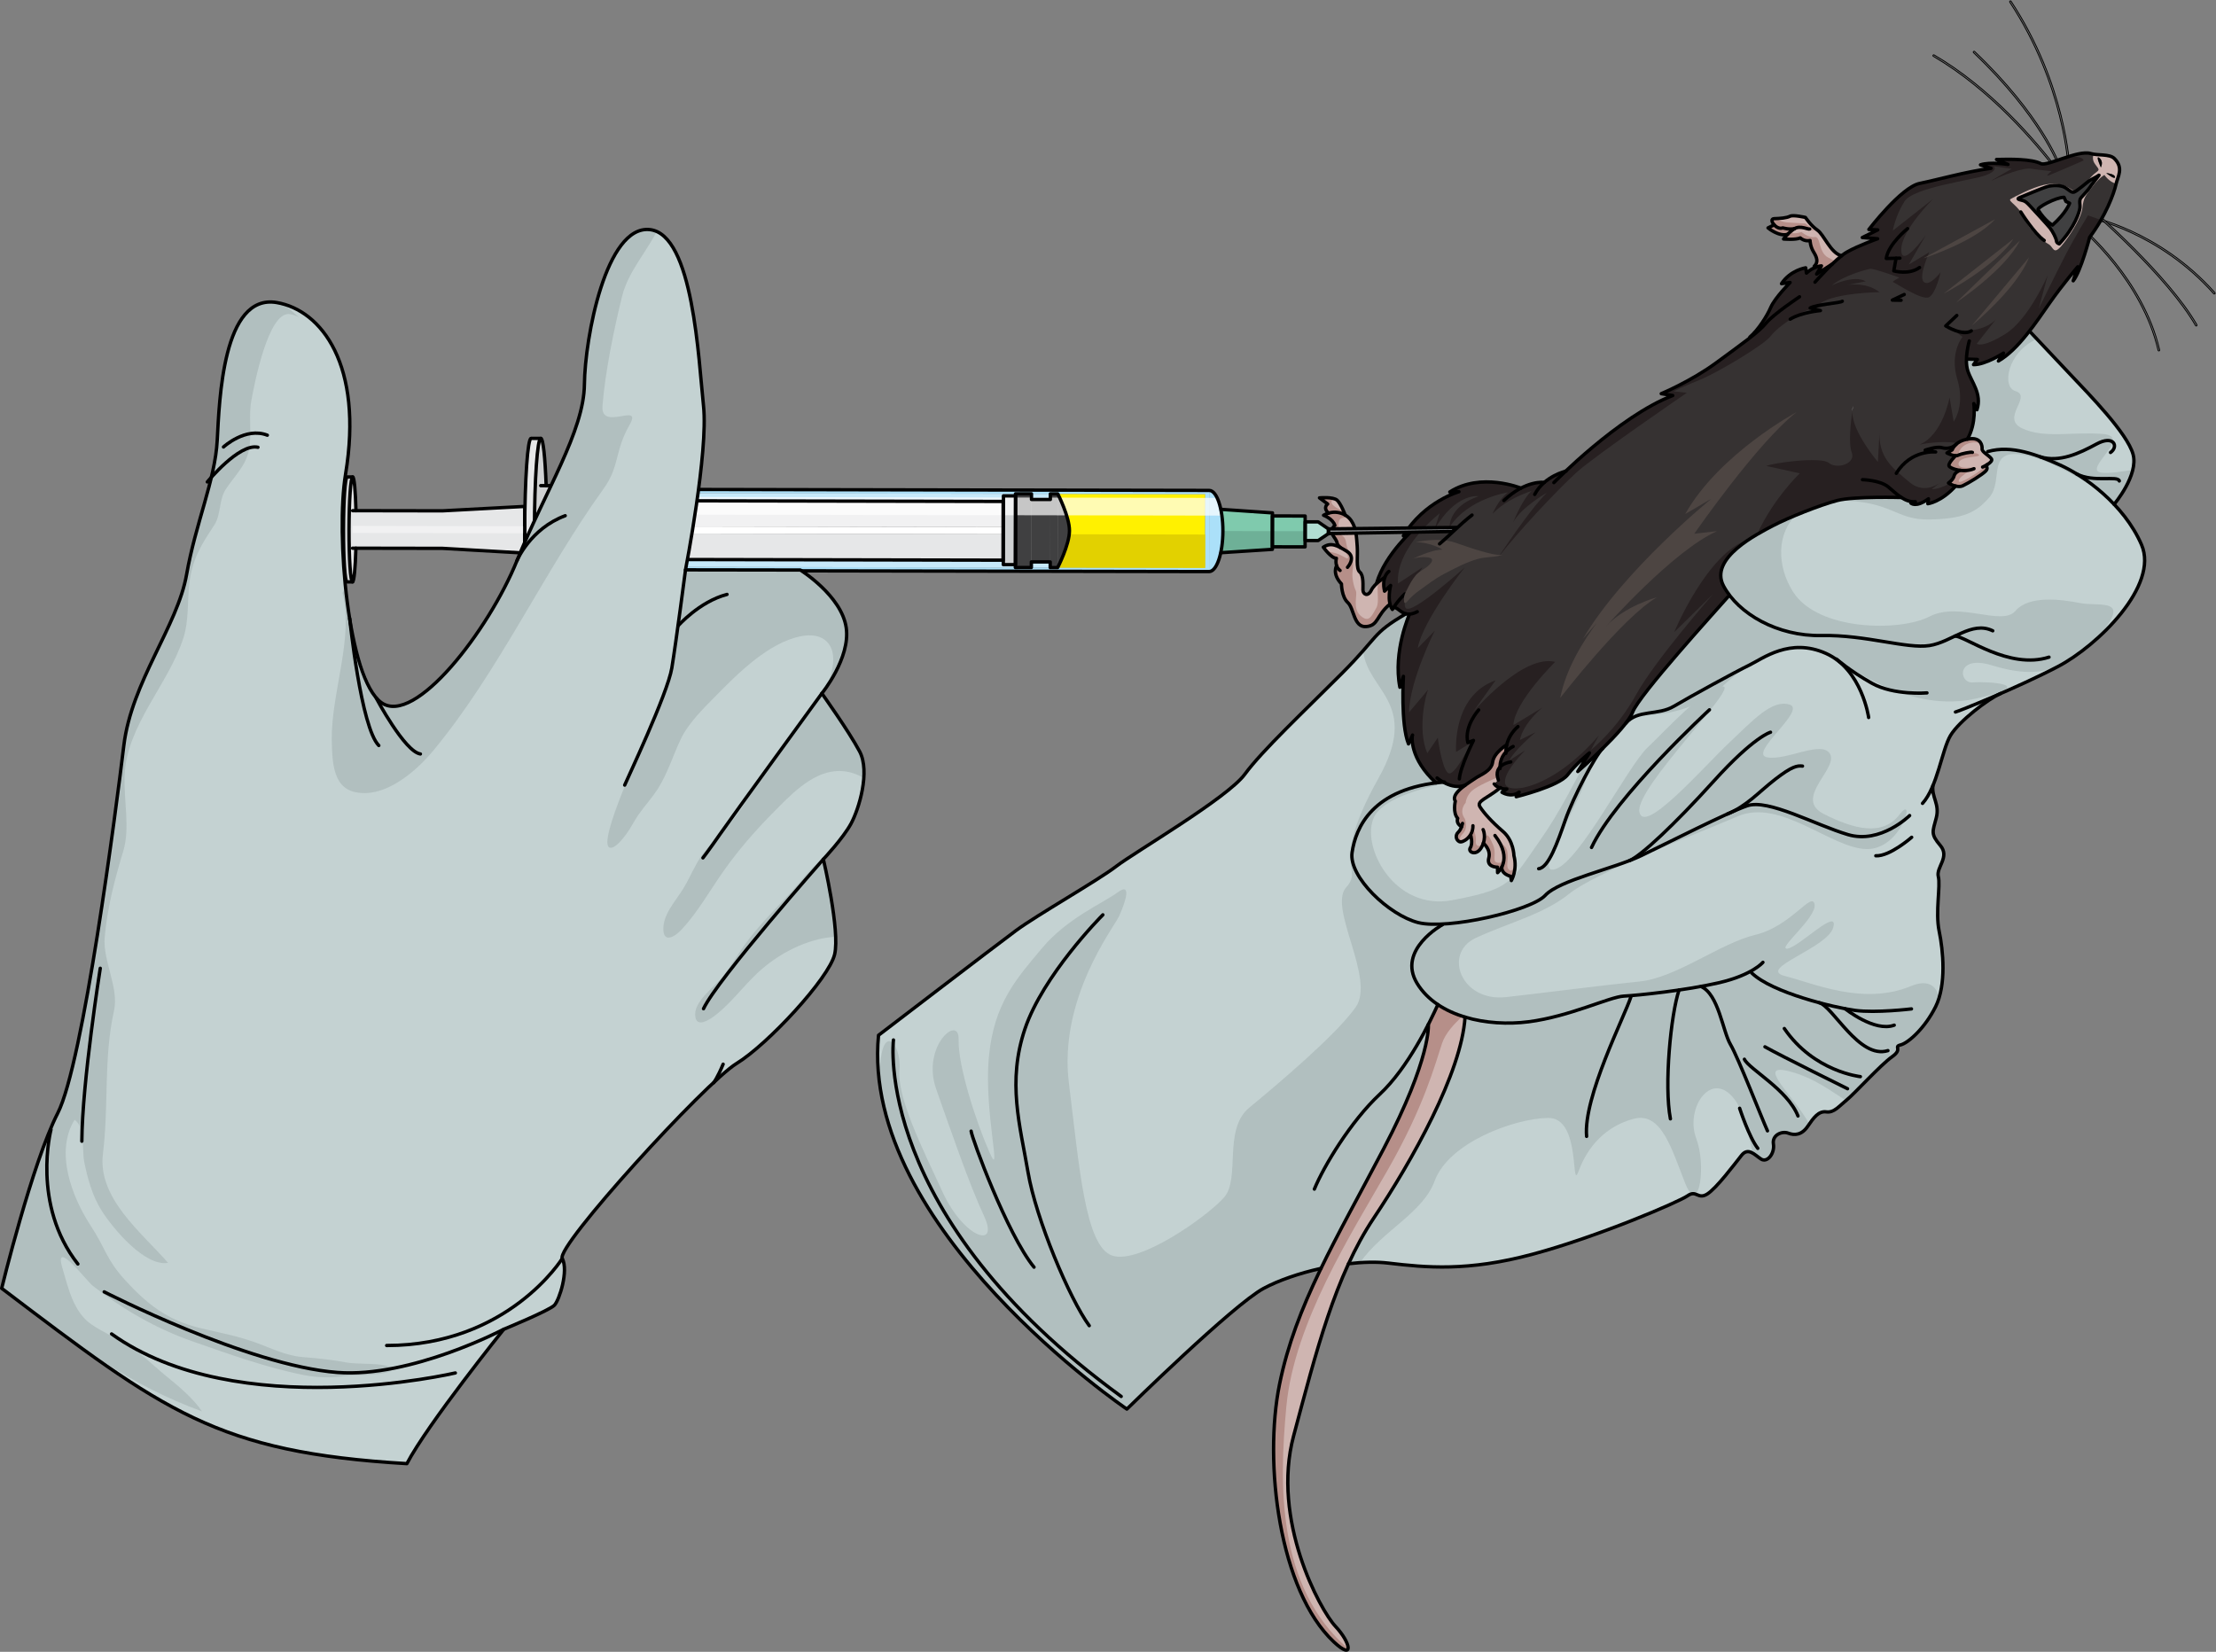 <?xml version="1.0" encoding="utf-8"?>
<!-- Generator: Adobe Illustrator 16.0.0, SVG Export Plug-In . SVG Version: 6.00 Build 0)  -->
<!DOCTYPE svg PUBLIC "-//W3C//DTD SVG 1.1//EN" "http://www.w3.org/Graphics/SVG/1.1/DTD/svg11.dtd">
<svg version="1.1" id="Layer_1" xmlns="http://www.w3.org/2000/svg" xmlns:xlink="http://www.w3.org/1999/xlink" x="0px" y="0px"
	 width="658.472px" height="490.906px" viewBox="0 0 658.472 490.906" enable-background="new 0 0 658.472 490.906"
	 xml:space="preserve">
<rect x="0" y="0" width="658.472" height="490.906" fill="#808080" stroke="none"/>
<g>
	<g>
		<g>
			<g>
				
					<path fill="#646464" stroke="#000000" stroke-width="0.25" stroke-linecap="round" stroke-linejoin="round" stroke-miterlimit="10" d="
					M614.768,49.933c-0.134,0-0.245-0.105-0.25-0.241c-0.009-0.24-1.076-24.325-17.342-49.055c-0.076-0.115-0.044-0.271,0.071-0.347
					c0.115-0.074,0.271-0.044,0.347,0.071c16.347,24.853,17.415,49.07,17.424,49.313c0.005,0.138-0.103,0.254-0.241,0.259
					C614.773,49.933,614.771,49.933,614.768,49.933z"/>
				
					<path fill="#646464" stroke="#000000" stroke-width="0.25" stroke-linecap="round" stroke-linejoin="round" stroke-miterlimit="10" d="
					M611.798,49.319c-0.104,0-0.2-0.064-0.236-0.167c-0.05-0.144-5.255-14.554-25.151-33.494c-0.1-0.095-0.104-0.253-0.008-0.354
					c0.094-0.098,0.252-0.104,0.354-0.008c19.993,19.033,25.228,33.546,25.278,33.689c0.045,0.131-0.023,0.273-0.153,0.319
					C611.854,49.314,611.825,49.319,611.798,49.319z"/>
				
					<path fill="#646464" stroke="#000000" stroke-width="0.25" stroke-linecap="round" stroke-linejoin="round" stroke-miterlimit="10" d="
					M611.907,51.607c-0.065,0-0.132-0.026-0.181-0.078c-0.045-0.048-0.203-0.253-0.466-0.6
					c-6.487-8.538-19.894-24.331-36.784-34.176c-0.119-0.069-0.159-0.223-0.09-0.342c0.068-0.12,0.221-0.161,0.342-0.09
					c16.966,9.888,30.42,25.737,36.93,34.305c0.243,0.32,0.389,0.513,0.432,0.559c0.094,0.101,0.09,0.259-0.011,0.354
					C612.03,51.584,611.969,51.607,611.907,51.607z"/>
				
					<path fill="#646464" stroke="#000000" stroke-width="0.25" stroke-linecap="round" stroke-linejoin="round" stroke-miterlimit="10" d="
					M657.972,87.385c-0.068,0-0.138-0.028-0.187-0.084c-16.428-18.476-36.615-22.392-36.817-22.429
					c-0.136-0.025-0.225-0.156-0.2-0.292c0.024-0.135,0.146-0.225,0.292-0.2c0.203,0.038,20.553,3.979,37.099,22.589
					c0.092,0.104,0.083,0.261-0.021,0.353C658.09,87.365,658.031,87.385,657.972,87.385z"/>
				
					<path fill="#646464" stroke="#000000" stroke-width="0.25" stroke-linecap="round" stroke-linejoin="round" stroke-miterlimit="10" d="
					M652.601,96.896c-0.086,0-0.171-0.045-0.217-0.125c-8.415-14.628-30.548-33.849-30.771-34.041
					c-0.104-0.091-0.116-0.248-0.026-0.353c0.092-0.104,0.249-0.116,0.353-0.026c0.224,0.193,22.421,19.47,30.878,34.17
					c0.068,0.12,0.027,0.272-0.092,0.342C652.686,96.885,652.644,96.896,652.601,96.896z"/>
				
					<path fill="#646464" stroke="#000000" stroke-width="0.25" stroke-linecap="round" stroke-linejoin="round" stroke-miterlimit="10" d="
					M641.491,104.306c-0.114,0-0.217-0.078-0.243-0.194c-4.769-20.729-22.426-35.694-22.604-35.844
					c-0.106-0.088-0.12-0.246-0.031-0.352c0.088-0.106,0.246-0.118,0.352-0.031c0.18,0.149,17.965,15.223,22.77,36.115
					c0.031,0.134-0.053,0.269-0.188,0.299C641.528,104.304,641.51,104.306,641.491,104.306z"/>
				<g>
					<g>
						<g>
							<g>
								<g id="XMLID_27_">
									<g>
										<path fill="#CFB5B1" d="M392.522,376.953c5.282-10.926,11.685-22.324,18.617-35.553
											c14.201-27.084,13.286-36.955,13.286-36.955c1.247-2.445,2.209-4.52,2.829-5.891c2.395,1.617,5.146,2.848,8.081,3.721
											c-1.079,16.602-15.79,42.748-27.13,59.713c-2.818,4.215-5.283,8.752-7.493,13.57
											c-6.822,14.838-11.276,32.314-16.322,51.154c-6.69,24.955,7.88,51.795,12.428,56.613
											c4.552,4.824,5.663,10.398-0.492,4.613c-16.193-15.221-20.907-53.17-16.113-76.617
											C382.67,399.336,386.987,388.402,392.522,376.953z"/>
										<path fill="#363232" d="M623.66,52.076c-0.448,0.423-2.401,1.299-3.03,1.78c-0.634,0.475-3.499,2.941-4.313,3.224
											c-0.818,0.289-1.469-0.661-2.76-1.383c-1.275-0.722-3.642-0.661-5.086-0.28c-1.449,0.385-8.342,3.313-8.342,3.313
											c-1.028,0.423-0.145,0.609,0.781,0.827c0.928,0.206,1.35,0.652,2.317,1.678c0.962,1.019,5.17,5.608,5.946,6.565
											c0.777,0.956,1.841,3.097,1.88,3.781c0.044,0.678,0.842,0.894,0.842,0.894c4.679-5.024,5.985-9.512,6.133-10.62
											c0.145-1.095-0.355-2.312,0.344-3.096c0.707-0.792,2.311-2.542,2.582-3.032C621.21,55.233,624.106,51.654,623.66,52.076z
											 M625.858,51.429c0,0,2.661,2.149,2.601,1.177C628.392,51.637,625.858,51.429,625.858,51.429z M419.678,218.579
											c0.068-0.152,0.089-0.209,0.043-0.127C419.706,218.476,419.693,218.515,419.678,218.579z M624.259,49.736
											c0,0,0.924-1.68-0.432-2.773C622.473,45.867,624.259,49.736,624.259,49.736z M539.805,81.444l4.644-2.98l0.007,0.007
											c0.93-0.912,1.887-1.768,2.77-2.465c0.575-0.455,1.11-0.837,1.586-1.109c3.321-1.895,9.112-3.944,9.112-3.944
											l-4.552-0.361l4.591-2.271l-2.638-0.12c0,0,9.614-12.564,15.08-13.685c5.467-1.123,13.525-3.444,21.225-4.501
											l-3.141-1.037c2.814-0.917,7.854-0.155,8.165-0.103l-3.396-1.479c4.147-0.108,10.433-0.164,13.179,1.23
											c1.814,0.924,11.025-4.156,14.814-2.998c2.045,0.628,5.599,0.086,6.972,1.437c2.927,2.865,1.03,5.438,0.531,7.712
											c-0.603,2.742-3.106,9.453-7.833,15.742c0,0-2.592,10.087-4.879,12.931l1.347-4.167c0,0-4.443,5.165-8.411,10.836
											c-1.749,2.492-3.752,5.466-5.956,8.29c-2.808,3.62-5.928,7-9.212,8.881l1.508-2.354c0,0-5.324,3.473-8.903,3.433
											l1.151-1.547l-2.701-0.097l-0.528-0.532c-0.077,1.338-0.017,2.759,0.366,3.953c1.096,3.467,4.283,6.842,2.743,11.625
											l-0.945-1.805c0.049,0.34,0.795,5.887-1.896,10.537c-1.498,0.271-2.613,0.852-3.388,1.559
											c-0.086,0.08-0.157,0.16-0.237,0.236c-0.416,0.441-0.718,0.924-0.911,1.406l-1.553,0.906c0,0,1.429,0.777,2.559,0.816
											l0.007,0.006c0,0-2.243,2.205-1.953,3.023c0.165,0.465,1.553,1.107,3.283,1.324c0,0-1.522,0.541-1.78,1.68
											c-0.255,1.125-1.652,2.082-1.652,2.082s0.955,0.629,2.104,0.91c-4.293,4.787-8.244,5.248-8.244,5.248l0.189-1.459
											c-3.783,2.76-5.228,1.266-5.228,1.266l1.329-0.408c-1.514,0.135-2.867-0.402-4.141-1.236c0,0-14.047-0.42-19.041,0.873
											c-4.99,1.293-14.491,5.051-19.055,7.459c-4.564,2.408-19.156,9.656-14.761,17.934c0.522,0.973,1.14,1.932,1.855,2.859
											l-0.596,0.449c-3.888,4.438-26.327,29.049-28.277,34.219c-0.333,0.887-1.03,1.98-1.946,3.191
											c-0.009,0.02-0.026,0.037-0.041,0.051c-4.497,5.872-14.299,14.392-14.299,14.392l3.471-5.537c0,0-3.868,3.117-6.504,6.521
											c-2.638,3.424-15.263,6.504-15.263,6.504l0.852-1.363c-2.392,1.797-5.083,0.051-5.083,0.051l1.435-0.98
											c-0.82,0.027-1.501-0.102-2.037-0.301c-1.214-0.445-1.742-1.213-1.719-1.189l1.243-1.174
											c-0.694-1.852-0.275-3.08,0.497-3.883c-0.001-2.027,0.84-3.479,1.753-4.463c-0.005-0.754,0.084-1.461,0.247-2.121
											c0,0-3.846,2.324-4.194,5.102c-0.337,2.777-3.827,3.873-5.114,4.826c-0.504,0.375-1.765,1.131-3.026,2.059
											c-2.43,0.941-4.922,0.012-6.545-0.891c-0.729,0.055-1.441,0.131-2.123,0.213c-7.368-6.688-7.276-12.988-7.04-14.069
											c-0.26,0.595-1.157,2.485-1.157,2.485c-2.358-5.802-1.503-20.077-1.503-20.077l-1.054,3.242
											c-2.062-10.555,2.695-21.369,2.86-21.734c-0.392,0.02-0.744-0.008-1.065-0.088c-1.766-0.422-2.599-2.096-3.7-1.816
											c-0.216,0.328-0.323,0.518-0.323,0.518c-0.336-0.477-0.556-1.027-0.706-1.607c-0.632-2.498,0.187-5.529,0.187-5.529
											l-1.808,1.705c-0.415-1.82-0.262-3.146,0.071-4.07c0,0-1.188,0.676-2.311,1.697l-0.088-0.092
											c2.485-8.557,11.339-16.291,11.339-16.291l-3.424,2.297c6.062-9.969,16.031-12.969,16.5-13.1l-2.699,0.072
											c9.126-5.863,20.742-1.297,21.135-1.145c0.006,0.006,0.006,0.006,0.006,0.006c4.076-2.131,6.928-1.705,6.928-1.705
											l0.007,0.008c2.628-2.283,5.639-3.148,6.322-3.32c6.268-5.916,19.919-17.918,31.852-22.506l-3.423-0.549
											c0,0,8.922-3.713,16.435-9.247c4.121-3.046,7.477-5.441,10.021-7.446l-0.107-0.135c2.446-2.086,5.001-6.064,6.222-8.867
											c1.218-2.791,5.728-7.346,5.728-7.346l-2.553,0.348c2.622-4.028,7.182-4.716,7.182-4.716l0.222,1.581
											c0.873-0.827,1.752-1.331,2.489-1.642c1.151-0.49,1.978-0.512,1.978-0.512L539.805,81.444z"/>
										<path fill="#CFB5B1" d="M620.954,55.726c-0.271,0.49-1.875,2.24-2.582,3.032c-0.699,0.784-0.199,2.001-0.344,3.096
											c-0.147,1.108-1.454,5.596-6.133,10.62c0,0-0.798-0.216-0.842-0.894c-0.039-0.685-1.103-2.825-1.88-3.781
											c-0.776-0.957-4.984-5.547-5.946-6.565c-0.968-1.025-1.39-1.472-2.317-1.678c-0.926-0.218-1.81-0.404-0.781-0.827
											c0,0,6.893-2.928,8.342-3.313c1.444-0.381,3.811-0.441,5.086,0.28c1.291,0.722,1.941,1.672,2.76,1.383
											c0.162-0.056,0.412-0.202,0.704-0.401c-0.442,0.113-0.876,0.067-1.289-0.234c-2.057-1.505-4.858-2.307-8.426-1.492
											c-3.568,0.818-8.769,3.555-9.838,4.181c-1.067,0.626,2.439,1.908,4.036,5.762c1.596,3.855,5.841,6.866,7.262,7.695
											c1.419,0.828,1.353,3.189,3.592,0.694c2.237-2.494,6.153-8.487,6.438-11.566c0.286-3.076,1.023-3.646,3.005-6.28
											c1.979-2.635,3.513-3.443,3.513-3.443s1.516,2.218,3.494,2.57c0.562-2.223,2.253-4.726-0.585-7.501
											c-1.195-1.175-4.036-0.917-6.102-1.244c-0.278,0.713-0.434,1.821,0.463,3.01c1.516,2.013,1.269,1.481-0.481,3.007
											c-0.751,0.653-1.65,1.868-2.596,2.927c0.505-0.412,0.926-0.758,1.123-0.906c0.629-0.481,2.582-1.357,3.03-1.78
											 M628.459,52.606c0.061,0.973-2.601-1.177-2.601-1.177S628.392,51.637,628.459,52.606z M623.827,46.962
											c1.355,1.094,0.432,2.773,0.432,2.773S622.473,45.867,623.827,46.962z"/>
										<path fill="#CFB5B1" d="M438.411,231.279c1.287-0.953,4.777-2.049,5.114-4.826c0.349-2.777,4.194-5.102,4.194-5.102
											c-0.163,0.66-0.252,1.367-0.247,2.121c-0.913,0.984-1.754,2.436-1.753,4.463c-0.772,0.803-1.191,2.031-0.497,3.883
											l-1.243,1.174c-0.023-0.023,0.505,0.744,1.719,1.189c-3.87,3.154-7.048,3.855-5.922,5.613
											c1.136,1.797,3.577,4.527,6.802,7.285c3.225,2.762,3.269,7.189,3.269,7.189c1.118,4.254-0.757,7.426-0.757,7.426
											l-0.207-1.258c-2.847-0.805-2.663-2.543-2.623-2.768c-0.557,1.107-1.264,1.678-1.264,1.678l-0.028-1.639
											c-0.659,0-3.268-0.223-2.581-2.734c0.692-2.518-1.625-4.393-1.625-4.393c-0.12,0.359-0.276,0.746-0.486,1.131
											c-1.54,2.869-4.219,1.531-3.389,0.227c0.837-1.299,0.125-3.686,0.125-3.686l-0.124-0.08
											c-0.984,1.512-2.609,2.277-3.266,1.951c-0.982-0.5-1.268-1.896-0.315-2.795c0.499-0.471,0.8-1.115,0.994-1.646
											l-0.006-0.006c-1.837-1.051-1.14-2.471-1.14-2.471c-1.542-1.635-0.719-5.133-0.719-5.133
											c-0.976-1.453,0.977-3.295,2.948-4.736C436.646,232.41,437.907,231.654,438.411,231.279z"/>
										<path fill="#CFB5B1" d="M590.052,139.974c-0.982,1.051-5.043,3.555-6.813,4.381c-0.674,0.313-1.445,0.27-2.157,0.096
											c-1.148-0.281-2.104-0.91-2.104-0.91s1.397-0.957,1.652-2.082c0.258-1.139,1.78-1.68,1.78-1.68
											c-1.73-0.217-3.118-0.859-3.283-1.324c-0.29-0.818,1.953-3.023,1.953-3.023l-0.007-0.006
											c-1.13-0.039-2.559-0.816-2.559-0.816l1.553-0.906c0.193-0.482,0.495-0.965,0.911-1.406
											c0.085-0.07,0.171-0.15,0.237-0.236c0.774-0.707,1.89-1.287,3.388-1.559c0.288-0.047,0.585-0.09,0.905-0.121
											c3.109-0.287,3.544,2.086,3.454,3.016c-0.047,0.479,0.496,0.973,1.139,1.484c0.601,0.477,1.283,0.965,1.635,1.453
											c0.386,0.557-0.427,1.234-1.247,1.748C589.773,138.585,591.034,138.921,590.052,139.974z"/>
										<path fill="#C4D2D2" d="M633.818,134.976c1.738,6.225-5.62,14.896-5.62,14.896c-3.593-3.793-7.595-6.85-11.145-9.041
											c-1.808-1.115-3.495-2.006-4.96-2.648c-1.919-0.852-3.864-1.686-5.823-2.406c-5.183-1.908-10.499-3.041-15.636-1.572
											l-0.532,0.676c-0.643-0.512-1.186-1.006-1.139-1.484c0.09-0.93-0.345-3.303-3.454-3.016
											c-0.32,0.031-0.617,0.074-0.905,0.121c2.69-4.65,1.944-10.197,1.896-10.537l0.945,1.805
											c1.54-4.783-1.647-8.158-2.743-11.625c-0.383-1.194-0.443-2.615-0.366-3.953l0.528,0.532l2.701,0.097l-1.151,1.547
											c3.579,0.04,8.903-3.433,8.903-3.433l-1.508,2.354c3.284-1.881,6.404-5.261,9.212-8.881l0.106,0.086
											c0,0,5.991,6.361,11.934,12.657C621.01,117.452,632.082,128.749,633.818,134.976z"/>
										<path fill="#C4D2D2" d="M562.198,314.063c0.091-0.059,0.177-0.125,0.262-0.184c2.94-2.213,0.106-2.795,2.303-3.35
											c2.254-0.576,7.174-4.908,10.397-11.369c3.223-6.459,2.239-16.715,1.051-22.424c-1.196-5.705,0.466-13.488-0.253-16.225
											c-0.72-2.738,3.523-5.813,0.586-9.252c-2.936-3.443-2.279-4.063-1.201-8.188c1.079-4.123-1.415-6.105-0.989-9.604
											c0.008-0.008,0.008-0.008,0.008-0.008c2.172-5.268,3.396-11.828,5.207-14.878c2.462-4.152,10.839-10.604,14.61-12.348
											c0.084-0.031,0.16-0.066,0.239-0.104c5.534-2.414,11.871-5.313,17.063-8.039c11.848-6.211,30.102-24.061,24.859-36.197
											c-1.975-4.551-4.892-8.592-8.142-12.023c-3.593-3.793-7.595-6.85-11.145-9.041c-1.808-1.115-3.495-2.006-4.96-2.648
											c-1.919-0.852-3.864-1.686-5.823-2.406c-5.183-1.908-10.499-3.041-15.636-1.572l-0.532,0.676
											c0.601,0.477,1.283,0.965,1.635,1.453c0.386,0.557-0.427,1.234-1.247,1.748c-0.717,0.504,0.544,0.84-0.438,1.893
											c-0.982,1.051-5.043,3.555-6.813,4.381c-0.674,0.313-1.445,0.27-2.157,0.096c-4.293,4.787-8.244,5.248-8.244,5.248
											l0.189-1.459c-3.783,2.76-5.228,1.266-5.228,1.266l1.329-0.408c-1.514,0.135-2.867-0.402-4.141-1.236
											c0,0-14.047-0.42-19.041,0.873c-4.99,1.293-14.491,5.051-19.055,7.459c-4.564,2.408-19.156,9.656-14.761,17.934
											c0.522,0.973,1.14,1.932,1.855,2.859l-0.596,0.449c-3.888,4.438-26.327,29.049-28.277,34.219
											c-0.333,0.887-1.03,1.98-1.946,3.191c-0.009,0.02-0.026,0.037-0.041,0.051c-4.497,5.872-14.299,14.392-14.299,14.392
											l3.471-5.537c0,0-3.868,3.117-6.504,6.521c-2.638,3.424-15.263,6.504-15.263,6.504l0.852-1.363
											c-2.392,1.797-5.083,0.051-5.083,0.051l1.435-0.98c-0.82,0.027-1.501-0.102-2.037-0.301
											c-3.87,3.154-7.048,3.855-5.922,5.613c1.136,1.797,3.577,4.527,6.802,7.285c3.225,2.762,3.269,7.189,3.269,7.189
											c1.118,4.254-0.757,7.426-0.757,7.426l-0.207-1.258c-2.847-0.805-2.663-2.543-2.623-2.768
											c-0.557,1.107-1.264,1.678-1.264,1.678l-0.028-1.639c-0.659,0-3.268-0.223-2.581-2.734
											c0.692-2.518-1.625-4.393-1.625-4.393c-0.12,0.359-0.276,0.746-0.486,1.131c-1.54,2.869-4.219,1.531-3.389,0.227
											c0.837-1.299,0.125-3.686,0.125-3.686l-0.124-0.08c-0.984,1.512-2.609,2.277-3.266,1.951
											c-0.982-0.5-1.268-1.896-0.315-2.795c0.499-0.471,0.8-1.115,0.994-1.646l-0.006-0.006c-1.837-1.051-1.14-2.471-1.14-2.471
											c-1.542-1.635-0.719-5.133-0.719-5.133c-0.976-1.453,0.977-3.295,2.948-4.736c-2.43,0.941-4.922,0.012-6.545-0.891
											c-0.729,0.055-1.441,0.131-2.123,0.213c-19.451,2.416-23.934,13.756-24.958,20.686
											c-1.06,7.213,10.968,18.641,19.674,20.846c1.809,0.457,4.317,0.574,7.192,0.42l0.008,0.18c0,0-13.647,7.486-7.543,17.471
											c1.551,2.537,3.67,4.625,6.165,6.293c2.395,1.617,5.146,2.848,8.081,3.721c-1.079,16.602-15.79,42.748-27.13,59.713
											c-2.818,4.215-5.283,8.752-7.493,13.57c4.228-0.496,8.315-0.602,11.845-0.18c11.191,1.324,23.527,2.545,42.855-2.648
											c19.326-5.195,43.437-15.525,46.046-17.367c2.611-1.842,3.003,1.205,5.768-0.473c2.764-1.678,8.252-9.031,10.243-11.529
											c1.986-2.5,3.841-0.209,5.778,1.066c1.931,1.285,4.147-1.738,3.707-4.43c-0.439-2.691,2.551-3.961,4.423-3.242
											c1.864,0.727,4.004,0.57,5.773-2.031c1.77-2.604,3.232-4.605,5.531-4.289c2.306,0.309,3.816-1.736,6.073-3.559
											C551.02,325.053,558.84,316.43,562.198,314.063z"/>
										<path fill="#C4D2D2" d="M424.426,304.445c0,0,0.915,9.871-13.286,36.955c-6.933,13.229-13.335,24.627-18.617,35.553
											c-6.465,1.432-12.632,3.572-17.002,5.92c-9.076,4.863-40.678,35.893-40.678,35.893s-79.291-53.73-73.798-111.104
											c0,0,34.627-26.506,40.844-31.107c6.214-4.609,24.411-14.951,29.806-19.109s33.028-20.299,38.186-27.342
											s17.687-18.782,28.853-29.991c11.173-11.201,8.738-11.676,19.025-17.693c0.321,0.08,0.674,0.107,1.065,0.088
											c-0.165,0.365-4.922,11.18-2.86,21.734l1.054-3.242c0,0-0.855,14.275,1.503,20.077c0,0,0.897-1.891,1.157-2.485
											c-0.236,1.081-0.328,7.382,7.04,14.069c-19.451,2.416-23.934,13.756-24.958,20.686
											c-1.06,7.213,10.968,18.641,19.674,20.846c1.809,0.457,4.317,0.574,7.192,0.42l0.008,0.18c0,0-13.647,7.486-7.543,17.471
											c1.551,2.537,3.67,4.625,6.165,6.293C426.635,299.926,425.673,302,424.426,304.445z"/>
										<path fill="#404041" d="M611.896,72.474c0,0-0.798-0.216-0.842-0.894c-0.039-0.685-1.103-2.825-1.88-3.781
											c-0.776-0.957-4.984-5.547-5.946-6.565c-0.968-1.025-1.39-1.472-2.317-1.678c-0.926-0.218-1.81-0.404-0.781-0.827
											c0,0,6.893-2.928,8.342-3.313c1.444-0.381,3.811-0.441,5.086,0.28c1.291,0.722,1.941,1.672,2.76,1.383
											c0.814-0.282,3.68-2.749,4.313-3.224c0.629-0.481,2.582-1.357,3.03-1.78c0.446-0.422-2.45,3.157-2.706,3.65
											c-0.271,0.49-1.875,2.24-2.582,3.032c-0.699,0.784-0.199,2.001-0.344,3.096C617.881,62.962,616.574,67.45,611.896,72.474z
											 M609.885,66.893c4.073-3.609,5.091-6.495,5.091-6.495l-1.097-0.53l-0.566-1.231c-2.397,0.013-8.123,3.057-7.708,3.723
											C607.807,65.834,609.885,66.893,609.885,66.893z"/>
										<path fill="none" stroke="#000000" stroke-linecap="round" stroke-linejoin="round" stroke-miterlimit="10" d="
											M611.896,72.474c0,0-0.798-0.216-0.842-0.894c-0.039-0.685-1.103-2.825-1.88-3.781c-0.776-0.957-4.984-5.547-5.946-6.565
											c-0.968-1.025-1.39-1.472-2.317-1.678c-0.926-0.218-1.81-0.404-0.781-0.827c0,0,6.893-2.928,8.342-3.313
											c1.444-0.381,3.811-0.441,5.086,0.28c1.291,0.722,1.941,1.672,2.76,1.383c0.814-0.282,3.68-2.749,4.313-3.224
											c0.629-0.481,2.582-1.357,3.03-1.78c0.446-0.422-2.45,3.157-2.706,3.65c-0.271,0.49-1.875,2.24-2.582,3.032
											c-0.699,0.784-0.199,2.001-0.344,3.096C617.881,62.962,616.574,67.45,611.896,72.474z M609.885,66.893
											c4.073-3.609,5.091-6.495,5.091-6.495l-1.097-0.53l-0.566-1.231c-2.397,0.013-8.123,3.057-7.708,3.723
											C607.807,65.834,609.885,66.893,609.885,66.893z"/>
										<path fill="#CFB5B1" d="M533.266,67.932c-1.614,0.381-3.516-0.211-3.516-0.211c-0.897,0.363-1.912-0.184-2.558-0.891
											c-0.735-0.809-0.994-1.82-0.022-1.844c1.812-0.056,3.733-0.219,4.705-0.712c0.976-0.51,4.6,0.343,4.6,0.343
											s1.629,2.476,3.555,3.766c1.919,1.295,3.93,6.891,7.195,7.622c-0.883,0.697-1.84,1.553-2.77,2.465l-0.007-0.007
											l-4.644,2.98l1.433-2.434c0,0-0.826,0.021-1.978,0.512l-0.168-0.402c1.255-1.172,0.848-2.576-0.179-4.216
											c-1.033-1.636-1.064-3.433-1.064-3.433c-1.715,0.379-2.905-0.773-2.905-0.773c-1.354,0.656-4.964,0.334-4.964,0.334
											s0.473-0.63,1.191-1.37C531.744,69.057,532.493,68.389,533.266,67.932z"/>
										<path fill="#B68F89" d="M531.171,69.662l-0.019-0.021c-2.61,0.75-5.793-1.914-5.793-1.914l1.833-0.896
											c0.646,0.707,1.66,1.254,2.558,0.891c0,0,1.901,0.592,3.516,0.211C532.493,68.389,531.744,69.057,531.171,69.662z"/>
										<path fill="#CFB5B1" d="M413.028,179.513c-0.632-2.498,0.187-5.529,0.187-5.529l-1.808,1.705
											c-0.415-1.82-0.262-3.146,0.071-4.07c0,0-1.188,0.676-2.311,1.697c-0.664,0.602-1.305,1.307-1.687,2.074
											c-1.03,2.082-2.457,1.24-2.489-0.021c-0.036-1.26,0.266-4.365-0.939-5.363c-1.205-1-0.533-4.803-0.763-7.643
											c-0.226-2.846-0.231-5.299-1.758-7.6c-0.446-0.672-1.068-1.25-1.811-1.682c0,0-1.227-3.316-2.393-4.416
											c-1.162-1.09-5.259-0.703-5.259-0.703l2.44,1.822c0,0-1.553,1.055,0.249,2.711c-0.496,0.146-0.996,0.355-1.477,0.637
											c0,0,2.764,1.006,3.371,3.018c0,0-1.802,1.303-0.254,3.457c1.543,2.146,0.293,1.627,1.867,3.096
											c-1.852-0.959-3.32-1.238-5.055-0.088c0,0,2.365,3.324,3.887,3.303c0,0-0.318,1.107,0.071,2.221
											c0,0-1.468,2.316,1.429,5.385c0,0,0.029,3.85,1.898,5.564c1.874,1.711,1.717,7.414,5.439,7.119
											C409.657,185.923,408.89,182.911,413.028,179.513z"/>
									</g>
								</g>
							</g>
							<path fill="#B68F89" d="M382.229,418.039c2.317-24.865,19.391-51.539,30.163-70.406
								c10.772-18.863,14.007-31.234,16.106-37.568c0.979-2.951,3.587-5.816,6.091-8.039c-2.651-0.854-5.146-1.992-7.335-3.471
								c-0.62,1.371-1.582,3.445-2.829,5.891c0,0,0.915,9.871-13.286,36.955c-6.933,13.229-13.335,24.627-18.617,35.553
								c-5.535,11.449-9.853,22.383-12.31,34.369c-4.794,23.447-0.08,61.396,16.113,76.617c2.759,2.596,4.056,2.9,4.237,2.02
								C379.381,471.592,380.072,441.193,382.229,418.039z"/>
							<path fill="#B68F89" d="M405.938,186.206c3.72-0.283,2.952-3.295,7.091-6.693c-0.632-2.498,0.187-5.529,0.187-5.529
								l-1.808,1.705c-0.415-1.82-0.262-3.146,0.071-4.07c0,0-0.92,0.523-1.906,1.346c-0.638,2.756,0.409,5.861-0.603,7.684
								c-1.479,2.666-2.278,4.514-4.736,2.293c-2.459-2.221-0.756-6.188-1.374-7.42c-0.619-1.232-1.193-3.959-0.959-5.633
								c0.235-1.676,0.408-4.381-0.947-6.006c-1.354-1.629-0.462-3.381-1.922-4.543c-1.462-1.162-1.836-4.443-0.599-5.248
								c0.592-0.385,1.589-0.287,2.475-0.082c-0.348-0.354-0.74-0.672-1.186-0.928c0,0-0.185-0.502-0.48-1.176
								c-1.262-0.479-2.736-1.195-3.394-2.092c-0.549-0.752-0.017-1.24,0.756-1.551c-1.609-0.574-4.533-0.301-4.533-0.301
								l2.44,1.822c0,0-1.553,1.055,0.249,2.711c-0.496,0.146-0.996,0.355-1.477,0.637c0,0,2.764,1.006,3.371,3.018
								c0,0-1.802,1.303-0.254,3.457c1.543,2.146,0.293,1.627,1.867,3.096c-0.577-0.299-1.112-0.521-1.636-0.664
								c1.56,0.996,3.662,2.092,3.906,3.324c0.294,1.506-1.393-0.32-3.617-0.945c-0.982-0.277-2.012-0.531-2.864-0.736
								c0.826,0.969,2.098,2.248,3.043,2.236c0,0-0.318,1.107,0.071,2.221c0,0-1.468,2.316,1.429,5.385c0,0,0.029,3.85,1.898,5.564
								C402.372,180.798,402.215,186.501,405.938,186.206z"/>
							<g>
								<path fill="#B68F89" d="M450.197,256.953c-0.469,1.215-1.005,2.082-1.534,1.73c-1.467-0.977-0.396-2.533-0.693-5.158
									c-0.297-2.627-2.617-3.16-2.617-3.16c2.804,6.434,0.189,6.357-0.824,5.863c-1.012-0.496,0.173-2.705-0.878-5.164
									s-1.844-4.07-2.57-1.568c-0.728,2.502-2.779,2.441-2.534,0.393c0.203-1.68-0.915-3.857-0.915-3.857
									c0.075,0.555-0.223,1.412-0.718,2.16l0.099,0.063c0,0,0.712,2.387-0.125,3.686c-0.83,1.305,1.849,2.643,3.389-0.227
									c0.21-0.385,0.366-0.771,0.486-1.131c0,0,2.317,1.875,1.625,4.393c-0.687,2.512,1.922,2.734,2.581,2.734l0.028,1.639
									c0,0,0.707-0.57,1.264-1.678c-0.04,0.225-0.224,1.963,2.623,2.768l0.207,1.258
									C449.09,261.695,450.21,259.787,450.197,256.953z"/>
								<path fill="#B68F89" d="M433.622,250.125c0.504,0.252,1.587-0.152,2.507-1.041c-0.377,0.328-0.791,0.564-1.22,0.607
									c-1.212,0.115-1.671-0.422-0.127-2.061c1.541-1.635,0.497-4.281,0.497-4.281c-1.889-2.578,0.23-4.76,0.23-4.76
									s0.149-1.957,1.783-3.498c1.633-1.541,7.117-3.813,7.117-3.813c0.102-0.262,0.275-0.559,0.482-0.867
									c-0.095-1.096,0.271-1.898,0.827-2.477c-0.001-2.027,0.84-3.479,1.753-4.463c-0.005-0.754,0.084-1.461,0.247-2.121
									c0,0-3.846,2.324-4.194,5.102c-0.337,2.777-3.827,3.873-5.114,4.826c-0.504,0.375-1.765,1.131-3.026,2.059
									c-1.972,1.441-3.924,3.283-2.948,4.736c0,0-0.823,3.498,0.719,5.133c0,0-0.697,1.42,1.14,2.471l0.006,0.006
									c-0.194,0.531-0.495,1.176-0.994,1.646C432.354,248.229,432.64,249.625,433.622,250.125z"/>
							</g>
							<g>
								<path fill="#E6E7E8" d="M424.441,204.812c-0.016,0.016-0.039,0.057-0.065,0.107
									C424.459,204.812,424.489,204.767,424.441,204.812z"/>
								<path fill="#272021" d="M483.168,214.845c0.916-1.211,1.613-2.305,1.946-3.191c1.95-5.17,24.39-29.781,28.277-34.219
									l0.596-0.449c-0.716-0.928-1.333-1.887-1.855-2.859c-2.885-5.434,2.409-10.424,7.681-13.891
									c-12.428,3.67-22.34,27.641-22.34,27.641l11.563-11.328c0,0-17.148,19.514-22.906,29.939s-13.419,16.409-13.419,16.409
									l2.37-4.319c-13.725,15.864-26.83,17.628-27.806,14.39c-0.977-3.238,5.959-9.992,5.959-9.992l-4.687,2.967
									c1.26-2.852,7.73-8.335,7.73-8.335l-4.667,2.325c1.114-5.21,6.698-9.649,6.698-9.649l-8.602,5.207
									c0.307-6.945,12.417-18.791,12.417-18.791c-9.773-2.422-24.505,15.02-24.505,15.02l6.8-9.539
									c-13.08,4.65-11.741,21.272-11.741,21.272l4.356-2.656c0,0-4.904,10.449-6.783,8.896
									c-1.881-1.551-3.015-10.463-3.015-10.463l-3.129,4.617c-3.076-7.274-0.349-17.722,0.269-18.927
									c-0.722,0.926-5.696,6.785-5.696,6.785c0.161-9.369,7.656-24.279,7.656-24.279l-5.071,5.203
									c1.524-8.301,13.96-23.99,13.96-23.99s-16.039,14.516-17.572,12.01c-1.533-2.504,5.056-12.051,5.056-12.051l-7.308,4.816
									c-0.76-10.721,12.371-20.826,12.371-20.826l-1.529,4.77c6.418-11.049,13.125-9.891,13.125-9.891
									c-9.077,3.162-8.61,9.168-8.61,9.168c5.488-8.51,17.312-10.307,17.312-10.307c-2.732,1.953-4.571,6.393-4.571,6.393
									c4.196-4.584,11.643-6.83,11.643-6.83c-2.851,2.484-5.512,9.363-5.512,9.363c2.269-4.43,9.99-8.807,9.99-8.807
									c-5.285,5.197-14.465,19.268-14.465,19.268c5.56-7.328,17.814-20.348,23.306-25.324c5.495-4.977,32.782-23.66,32.782-23.66
									l-3.945-0.436c0,0,2.82-1.416,7.801-3.412c4.979-1.996,19.13-10.361,21.135-13.084c2.006-2.724,7.669-6.197,9.838-7.205
									c2.169-1.006,9.371-2.19,9.371-2.19l-4.593-0.238c4.478-3.188,17.642-3.342,17.642-3.342c-4.079-3.221-9.675-2.1-9.675-2.1
									l5.596-1.121c-3.578-2.029-10.093,1.205-10.093,1.205c3.618-2.996,10.303-4.731,11.378-4.912
									c1.074-0.184,8.698,2.606,8.698,2.606s-2.39,1.212-1.858,1.335c0.53,0.123,8.612,5.599,10.676,4.481
									c2.065-1.117,3.425-7.391,3.425-7.391s-3.336,4.396-5.005,2.852c-1.666-1.547,1.647-8.833,1.647-8.833l-6.098,3.675
									l5.066-8.732c0,0-7.248,10.167-7.295,4.388c-0.049-5.778,9.423-15.134,9.423-15.134l-11.932,9.393
									c0,0,0.771-4.474,3.459-8.674c2.69-4.203,20.083-6.269,24.085-7.757c4-1.489,2.432-2.71,2.432-2.71l5.327,0.794
									c0,0-8.157,4.579-5.445,3.267c2.715-1.313,8.775-3.705,11.224-3.313s6.078,0.711,6.078,0.711s-2.407,1.856-0.568,1.161
									c1.838-0.695,10.074-4.311,10.074-4.311s0.142-1.173-3.39-1.167c-0.459,0-0.934,0.041-1.413,0.106
									c-3.443,1.104-6.842,2.507-7.869,1.983c-2.746-1.395-9.031-1.339-13.179-1.23l3.396,1.479
									c-0.311-0.053-5.351-0.814-8.165,0.103l3.141,1.037c-7.699,1.057-15.758,3.378-21.225,4.501
									c-5.466,1.12-15.08,13.685-15.08,13.685l2.638,0.12l-4.591,2.271l4.552,0.361c0,0-5.791,2.05-9.112,3.944
									c-0.476,0.272-1.011,0.654-1.586,1.109c-0.883,0.697-1.84,1.553-2.77,2.465l-0.007-0.007l-4.644,2.98l1.433-2.434
									c0,0-0.826,0.021-1.978,0.512c-0.737,0.311-1.616,0.814-2.489,1.642l-0.222-1.581c0,0-4.56,0.688-7.182,4.716l2.553-0.348
									c0,0-4.51,4.555-5.728,7.346c-1.221,2.803-3.775,6.781-6.222,8.867l0.107,0.135c-2.545,2.005-5.9,4.4-10.021,7.446
									c-7.513,5.534-16.435,9.247-16.435,9.247l3.423,0.549c-11.933,4.588-25.584,16.59-31.852,22.506
									c-0.684,0.172-3.694,1.037-6.322,3.32l-0.007-0.008c0,0-2.852-0.426-6.928,1.705c0,0,0,0-0.006-0.006
									c-0.393-0.152-12.009-4.719-21.135,1.145l2.699-0.072c-0.469,0.131-10.438,3.131-16.5,13.1l3.424-2.297
									c0,0-8.854,7.734-11.339,16.291l0.088,0.092c1.122-1.021,2.311-1.697,2.311-1.697c-0.333,0.924-0.486,2.25-0.071,4.07
									l1.808-1.705c0,0-0.818,3.031-0.187,5.529c0.15,0.58,0.37,1.131,0.706,1.607c0,0,0.107-0.189,0.323-0.518
									c1.102-0.279,1.935,1.395,3.7,1.816c0.321,0.08,0.674,0.107,1.065,0.088c-0.165,0.365-4.922,11.18-2.86,21.734l1.054-3.242
									c0,0-0.855,14.275,1.503,20.077c0,0,0.897-1.891,1.157-2.485c-0.236,1.081-0.328,7.382,7.04,14.069
									c0.682-0.082,1.394-0.158,2.123-0.213c1.623,0.902,4.115,1.832,6.545,0.891c1.262-0.928,2.522-1.684,3.026-2.059
									c1.287-0.953,4.777-2.049,5.114-4.826c0.349-2.777,4.194-5.102,4.194-5.102c-0.163,0.66-0.252,1.367-0.247,2.121
									c-0.913,0.984-1.754,2.436-1.753,4.463c-0.772,0.803-1.191,2.031-0.497,3.883l-1.243,1.174
									c-0.023-0.023,0.505,0.744,1.719,1.189c0.536,0.199,1.217,0.328,2.037,0.301l-1.435,0.98c0,0,2.691,1.746,5.083-0.051
									l-0.852,1.363c0,0,12.625-3.08,15.263-6.504c2.636-3.404,6.504-6.521,6.504-6.521l-3.471,5.537
									c0,0,9.802-8.52,14.299-14.392C483.142,214.882,483.159,214.864,483.168,214.845z M419.721,218.452
									c0.046-0.082,0.025-0.025-0.043,0.127C419.693,218.515,419.706,218.476,419.721,218.452z"/>
							</g>
							<path fill="#272021" d="M581.604,112.708c2.391,7.936-1.081,12.604-1.081,12.604l-1.222-7.188c0,0-1.989,11.146-8.985,14.043
								c0,0,5.493-1.348,11.408-0.504c0.731-0.523,1.679-0.945,2.88-1.162c2.69-4.65,1.944-10.197,1.896-10.537l0.945,1.805
								c1.54-4.783-1.647-8.158-2.743-11.625c-0.383-1.194-0.443-2.615-0.366-3.953l0.528,0.532l2.701,0.097l-1.151,1.547
								c3.579,0.04,8.903-3.433,8.903-3.433l-1.508,2.354c3.284-1.881,6.404-5.261,9.212-8.881c2.204-2.824,4.207-5.798,5.956-8.29
								c3.968-5.671,8.411-10.836,8.411-10.836l-1.347,4.167c2.287-2.844,4.879-12.931,4.879-12.931
								c1.291-1.716,2.408-3.461,3.375-5.15l-3.862-1.354c0,0-4.004,6.56-6.781,11.962c-2.776,5.4-7.843,15.743-7.843,15.743
								l2.669-9.936c0,0-5.624,13.188-12.66,17.512c-7.04,4.326-8.428,2.855-8.428,2.855l5.692-7.225c0,0-4.193,4.885-13.189,2.718
								l3.266,2.478C583.159,100.12,579.212,104.774,581.604,112.708z"/>
							<g>
								<path fill="#272021" d="M526.893,156.192c4.563-2.408,14.064-6.166,19.055-7.459c4.994-1.293,19.041-0.873,19.041-0.873
									c1.273,0.834,2.627,1.371,4.141,1.236l-1.329,0.408c0,0,1.444,1.494,5.228-1.266l-0.189,1.459c0,0,3.951-0.461,8.244-5.248
									c-0.766-0.188-1.435-0.525-1.803-0.732c-1.734,0.924-3.694,1.709-5.293,1.664l2.482-1.914
									c-0.927,0.68-5.006,3.289-9.098-0.184c-4.652-3.947-9.565-7.189-8.841-15.748l-0.519,9.756c0,0-7.736-9.021-7.62-15.078
									c-0.422,3.045-1.176,9.668-0.164,12.232c1.33,3.377-4.439,5.115-6.768,3.143c-2.325-1.977-16.686-0.008-18.614,0.891
									l9.947,2.195c0,0-7.715,7.283-12.717,18.152C524.004,157.688,525.758,156.792,526.893,156.192z"/>
								<path fill="#DBDCDD" d="M550.392,122.214c0.133-0.967,0.235-1.582,0.235-1.582
									C550.472,121.128,550.401,121.659,550.392,122.214z"/>
								<path fill="#DBDCDD" d="M576.469,143.468c0.127-0.094,0.198-0.152,0.198-0.152L576.469,143.468z"/>
							</g>
							<path fill="#4D4542" d="M598.297,70.97l-20.779,16.32C577.518,87.291,592.978,79.277,598.297,70.97z"/>
							<path fill="#4D4542" d="M600.21,71.479l-18.942,18.418C581.268,89.897,595.797,80.3,600.21,71.479z"/>
							<path fill="#4D4542" d="M602.9,76.499L585.929,96.75C585.929,96.75,599.407,85.721,602.9,76.499z"/>
							<path fill="#4D4542" d="M592.813,65.16L571.49,76.774C571.49,76.774,586.768,71.926,592.813,65.16z"/>
							<path fill="#B68F89" d="M543.168,76.506c-2.883-1.545-2.102-6.371-3.939-6.057s-3.888-1.484-3.888-1.484
								s-3.963,1.074-2.365-0.433c1.597-1.51,6.123,0.085,6.123,0.085l-2.588-2.179c0,0-2.648-0.167-5.475-0.34
								c-1.305-0.08-2.399-0.582-3.238-1.137c-0.21,0.01-0.421,0.019-0.628,0.024c-0.972,0.023-0.713,1.035,0.022,1.844
								c0.646,0.707,1.66,1.254,2.558,0.891c0,0,1.901,0.592,3.516,0.211c-0.772,0.457-1.521,1.125-2.095,1.729
								c-0.719,0.74-1.191,1.37-1.191,1.37s3.609,0.322,4.964-0.334c0,0,1.19,1.152,2.905,0.773c0,0,0.031,1.797,1.064,3.433
								c1.026,1.64,1.434,3.044,0.179,4.216l0.168,0.402c1.151-0.49,1.978-0.512,1.978-0.512l-1.433,2.434l4.644-2.98l0.007,0.007
								c0.294-0.289,0.589-0.567,0.884-0.839C544.735,77.331,544.023,76.965,543.168,76.506z"/>
							<path fill="#B68F89" d="M581.082,144.45c0.712,0.174,1.483,0.217,2.157-0.096c1.77-0.826,5.83-3.33,6.813-4.381
								c0.732-0.785,0.223-1.172,0.208-1.525c-2.517,2.057-8.362,5.855-8.239,4.453c0.136-1.549,5.332-4.143,5.332-4.143
								s-5.884,1.109-5.361-1.16c0.521-2.27,7.266-1.527,5.925-2.57c-1.341-1.047-6.088,0.275-6.088,0.275s0.213-2.549,3.168-3.561
								c1.454-0.498,2.752-0.246,3.696,0.137c-0.396-0.867-1.295-1.674-3.183-1.5c-0.32,0.031-0.617,0.074-0.905,0.121
								c-1.498,0.271-2.613,0.852-3.388,1.559c-0.066,0.086-0.152,0.166-0.237,0.236c-0.416,0.441-0.718,0.924-0.911,1.406
								l-1.553,0.906c0,0,1.429,0.777,2.559,0.816l0.007,0.006c0,0-2.243,2.205-1.953,3.023c0.165,0.465,1.553,1.107,3.283,1.324
								c0,0-1.522,0.541-1.78,1.68c-0.255,1.125-1.652,2.082-1.652,2.082S579.934,144.169,581.082,144.45z"/>
							<path fill="#4D4542" d="M533.804,122.501c0,0-22.938,12.311-33.063,30.271l7.818-4.576c0,0-26.142,21.219-38.195,41.652
								l13.418-15.465c0,0-16.792,15.848-20.173,33.045c0,0,18.468-23.965,28.729-29.916c0,0-9.683,2.602-15.145,8.689
								c0,0,19.867-22.486,33.008-28.352l-6.748,0.768C503.453,158.618,522.006,131.771,533.804,122.501z"/>
							<path fill="#B1BFBF" d="M562.198,314.063c0.091-0.059,0.177-0.125,0.262-0.184c2.94-2.213,0.106-2.795,2.303-3.35
								c2.254-0.576,7.174-4.908,10.397-11.369c0.428-0.857,0.776-1.785,1.066-2.758c-0.9-3.504-3.367-5.43-8.439-3.33
								c-14.101,5.836-28.802-0.832-37.385-3.002c-8.586-2.17,12.729-8.281,14.349-14.479s-10.261,5.949-13.634,6.332
								c-3.375,0.383,8.916-9.352,8.069-13.217c-0.851-3.871-6.915,6.525-17.559,9.1c-10.646,2.572-23.431,12.773-34.513,13.895
								c-11.082,1.123-26.032,3.092-39.528,4.623s-18.84-13.035-9.102-17.559c9.74-4.523,20.384-7.096,27.765-13.129
								c7.38-6.033,37.503-17.654,50.15-23.053c12.645-5.4,27.592,9.445,38.151,9.75c10.561,0.305,14.898-16.863,9.904-10.283
								c-4.994,6.582-13.579,4.412-22.572-0.172c-8.998-4.582,4.227-13.328,1.951-17.719c-2.274-4.391-13.029,2.025-18.763,0.9
								c-5.732-1.127,11.938-14.069,6.698-15.661c-5.236-1.594-10.698,4.494-18.105,11.487
								c-7.409,6.992-25.301,27.613-26.532,20.371s30.404-38.034,24.616-37.241c-5.786,0.793-16.217,12.502-22.141,18.095
								c-5.929,5.594-20.199,34.008-27.471,36.199c-7.27,2.193,8.264-19.938,9.995-29.977c0.182-1.053,0.271-1.791,0.281-2.281
								c-0.784,0.727-1.487,1.363-2.057,1.877c-2.421,4.326-6.809,13.297-12.275,21.135c-3.847,5.518-6.067,9.041-8.495,11.506
								c-0.258,0.715-0.497,1.125-0.497,1.125l-0.091-0.555c-3.451,3.209-7.589,4.492-17.393,6.375
								c-17.394,3.342-27.397-16.164-23.309-24.693c2.508-5.227,13.25-8.379,21.194-10.035c-0.231-0.111-0.447-0.227-0.652-0.34
								c-0.729,0.055-1.441,0.131-2.123,0.213c-19.451,2.416-23.934,13.756-24.958,20.686c-1.06,7.213,10.968,18.641,19.674,20.846
								c1.809,0.457,4.317,0.574,7.192,0.42l0.008,0.18c0,0-13.647,7.486-7.543,17.471c1.551,2.537,3.67,4.625,6.165,6.293
								c2.395,1.617,5.146,2.848,8.081,3.721c-1.079,16.602-15.79,42.748-27.13,59.713c-2.818,4.215-5.283,8.752-7.493,13.57
								c1.151-0.135,2.294-0.238,3.417-0.313c6.64-9.504,18.698-14.766,22.182-24.289c4.173-11.41,23.596-18.533,33.689-18.723
								c10.096-0.191,6.548,22.77,9.157,15.639c2.608-7.133,8.068-13.221,16.299-15.383c8.229-2.166,11.269,8.973,15.298,19.176
								c0.685,1.732,1.317,2.713,1.886,3.137c0.429-0.094,0.793-0.041,1.135,0.07c1.921-1.393,2.456-10.73,0.249-16.563
								c-3.125-8.256,3.436-19.117,9.988-13.164c3.979,3.615,5.369,11.049,6.779,17.545c0.813,0.463,1.627,1.191,2.456,1.736
								c1.931,1.285,4.147-1.738,3.707-4.43c-0.439-2.691,2.551-3.961,4.423-3.242c1.864,0.727,4.004,0.57,5.773-2.031
								c0.155-0.23,0.312-0.455,0.465-0.676c-4.466-8.35-16.52-18.514-5.634-15.59c7.197,1.936,12.166,5.861,16.54,8.613
								c0.078-0.064,0.154-0.131,0.233-0.195C551.02,325.053,558.84,316.43,562.198,314.063z"/>
							<path fill="#B1BFBF" d="M332.229,265.125c-4.519,3.309-15.118,7.73-22.581,16.643c-7.463,8.91-14.407,16.398-15.839,32.693
								c-1.43,16.289,4.213,37.113,0.156,27.867s-9.344-25.732-9.122-33.414c0.222-7.68-11.111,2.082-6.673,14.701
								c4.44,12.619,9.757,28.146,14.28,37.887c4.521,9.738-5.955,6.553-12.287-7.082c-6.331-13.635-13.595-28.258-12.878-36.404
								c0.714-8.146-5.812-15.061-5.816,1.754c-0.001,0.994-0.004,1.967-0.004,2.934c7.45,51.381,73.378,96.063,73.378,96.063
								s31.602-31.029,40.678-35.893c4.37-2.348,10.537-4.488,17.002-5.92c5.282-10.926,11.685-22.324,18.617-35.553
								c14.201-27.084,13.286-36.955,13.286-36.955c1.247-2.445,2.209-4.52,2.829-5.891c-2.495-1.668-4.614-3.756-6.165-6.293
								c-6.104-9.984,7.543-17.471,7.543-17.471l-0.008-0.18c-2.875,0.154-5.384,0.037-7.192-0.42
								c-8.706-2.205-20.733-13.633-19.674-20.846c1.024-6.93,5.507-18.27,24.958-20.686c-7.368-6.688-7.276-12.988-7.04-14.069
								c-0.26,0.595-1.157,2.485-1.157,2.485c-2.358-5.802-1.503-20.077-1.503-20.077l-1.054,3.242
								c-2.062-10.555,2.695-21.369,2.86-21.734c-0.392,0.02-0.744-0.008-1.065-0.088c-7.667,4.486-8.271,5.893-12.706,10.957
								c1.225,12.115,17.157,15.414,4.539,37.952c-14.783,26.412-4.123,26.307-9.583,32.395c-5.462,6.088,8.823,27.158,2.814,35.631
								c-6.011,8.475-23.735,23.336-31.611,29.834c-7.874,6.498-2.529,21.064-7.495,26.686
								c-4.968,5.623-25.078,19.936-33.169,17.299s-9.811-26.227-12.931-51.301c-3.118-25.07,13.346-46.215,14.884-49.533
								C334.037,269.021,336.646,261.889,332.229,265.125"/>
							<path fill="#B1BFBF" d="M603.128,98.493l-0.106-0.086c-2.808,3.62-5.928,7-9.212,8.881l1.508-2.354
								c0,0-5.324,3.473-8.903,3.433l1.151-1.547l-2.701-0.097l-0.528-0.532c-0.077,1.338-0.017,2.759,0.366,3.953
								c1.096,3.467,4.283,6.842,2.743,11.625l-0.945-1.805c0.049,0.34,0.795,5.887-1.896,10.537
								c0.288-0.047,0.585-0.09,0.905-0.121c3.109-0.287,3.544,2.086,3.454,3.016c-0.047,0.479,0.496,0.973,1.139,1.484l0.532-0.676
								c5.137-1.469,10.453-0.336,15.636,1.572c1.959,0.721,3.904,1.555,5.823,2.406c1.465,0.643,3.152,1.533,4.96,2.648
								c2.478,1.529,5.174,3.49,7.798,5.818c1.269,0.885,2.519,1.797,3.742,2.73c1.086-1.383,4.112-5.504,5.14-9.707
								c-3.456,0.441-6.785,1.078-9.172,0.826c-6.226-0.662,9.439-10.777,0.332-11.521c-9.104-0.744-17.335,1.422-23.973-1.652
								s3.158-9.52-2.08-11.111c-4.133-1.256-2.313-11.613,6.415-15.464C603.94,99.355,603.128,98.493,603.128,98.493z"/>
							<g>
								<path fill="#B1BFBF" d="M586.249,202.808c-4.334,0.355-5.044-8.314,5.433-5.129c6.576,2,12.993,3.047,19.561,0.537
									c0.079-0.041,0.161-0.082,0.238-0.123c3.107-1.629,6.656-4.064,10.107-6.984c0.518-0.523,1.037-1.066,1.558-1.646
									c10.923-12.178,0.745-9.109-4.988-10.234c-5.732-1.127-15.306-2.365-19.283,2.324c-3.979,4.689-16.73-2.885-25.511,1.666
									c-8.778,4.551-33.274,4.322-40.621-7.42c-4.903-7.838-4.674-17.283,0.892-22.689c-2.61,1.084-5.025,2.18-6.741,3.084
									c-4.564,2.408-19.156,9.656-14.761,17.934c0.522,0.973,1.14,1.932,1.855,2.859l-0.596,0.449
									c-3.888,4.438-26.327,29.049-28.277,34.219c-0.122,0.32-0.303,0.676-0.512,1.047c8.859,0.191,19.505-1.469,27.146-8.684
									c9.877-9.324,22.559-14.545,30.813-9.83c8.25,4.711,25.169,17.693,44.508,13.447
									C606.41,203.39,590.583,202.452,586.249,202.808z"/>
								<path fill="#B1BFBF" d="M545.947,148.733c-0.005,0.002-0.01,0.004-0.014,0.004c0.006,0,0.01,0,0.017,0
									c16.398,0.053,17.191,5.84,27.286,5.65c10.095-0.188,13.989-1.998,17.97-6.688c3.978-4.688-0.573-13.467,8.532-12.723
									c6.199,0.506,16.061,5.35,25.113,11.672c-2.624-2.328-5.32-4.289-7.798-5.818c-1.808-1.115-3.495-2.006-4.96-2.648
									c-1.919-0.852-3.864-1.686-5.823-2.406c-5.183-1.908-10.499-3.041-15.636-1.572l-0.532,0.676
									c0.601,0.477,1.283,0.965,1.635,1.453c0.386,0.557-0.427,1.234-1.247,1.748c-0.717,0.504,0.544,0.84-0.438,1.893
									c-0.982,1.051-5.043,3.555-6.813,4.381c-0.674,0.313-1.445,0.27-2.157,0.096c-4.293,4.787-8.244,5.248-8.244,5.248
									l0.189-1.459c-3.783,2.76-5.228,1.266-5.228,1.266l1.329-0.408c-1.514,0.135-2.867-0.402-4.141-1.236
									C564.988,147.86,550.941,147.44,545.947,148.733z"/>
							</g>
							<g>
								<g>
									<path fill="none" stroke="#000000" stroke-linecap="round" stroke-linejoin="round" stroke-miterlimit="10" d="
										M465.34,140.015c0,0-6.435,1.414-9.311,6.922"/>
									<path fill="none" stroke="#000000" stroke-linecap="round" stroke-linejoin="round" stroke-miterlimit="10" d="
										M458.869,143.364c0,0-5.431-0.816-12.001,5.385"/>
									<path fill="none" stroke="#000000" stroke-linecap="round" stroke-linejoin="round" stroke-miterlimit="10" d="
										M451.935,145.067c0,0-11.853-4.824-21.134,1.139l2.72-0.078c0,0-10.313,2.896-16.521,13.105l3.423-2.299
										c0,0-8.853,7.734-11.338,16.293"/>
									<path fill="none" stroke="#000000" stroke-linecap="round" stroke-linejoin="round" stroke-miterlimit="10" d="
										M412.699,169.815c0,0-2.282,1.531-1.288,5.875l1.807-1.703c0,0-1.239,4.611,0.519,7.133c0,0,1.424-2.443,3.723-4.615"/>
									<path fill="none" stroke="#000000" stroke-linecap="round" stroke-linejoin="round" stroke-miterlimit="10" d="
										M400.408,168.601c0,0,2.73-2.961-0.167-4.742c-2.896-1.783-4.728-2.766-7.026-1.24c0,0,2.359,3.32,3.887,3.299
										c0,0-0.664,2.303,1.09,3.615"/>
									<path fill="none" stroke="#000000" stroke-linecap="round" stroke-linejoin="round" stroke-miterlimit="10" d="
										M397.17,168.14c0,0-1.461,2.316,1.437,5.387c0,0,0.021,3.85,1.897,5.563c1.874,1.713,1.709,7.416,5.436,7.125
										c3.724-0.289,2.95-3.301,7.096-6.697"/>
									<path fill="none" stroke="#000000" stroke-linecap="round" stroke-linejoin="round" stroke-miterlimit="10" d="
										M411.482,171.618c0,0-2.976,1.699-4.002,3.775c-1.024,2.076-2.46,1.238-2.488-0.025c-0.03-1.26,0.268-4.365-0.937-5.365
										c-1.203-1-0.534-4.799-0.765-7.643c-0.23-2.84-0.228-5.295-1.753-7.598c-1.525-2.299-5.075-3.461-8.247-1.631
										c0,0,2.758,1.01,3.363,3.018c0,0-1.797,1.307-0.25,3.459c1.546,2.152,0.286,1.619,1.877,3.109"/>
									<path fill="none" stroke="#000000" stroke-linecap="round" stroke-linejoin="round" stroke-miterlimit="10" d="
										M399.723,153.079c0,0-1.226-3.314-2.388-4.408c-1.163-1.098-5.263-0.709-5.263-0.709l2.443,1.82
										c0,0-1.563,1.066,0.25,2.721"/>
									<path fill="none" stroke="#000000" stroke-linecap="round" stroke-linejoin="round" stroke-miterlimit="10" d="
										M447.721,221.348c0,0-3.843,2.33-4.189,5.107c-0.346,2.775-3.83,3.871-5.118,4.83c-1.287,0.957-7.569,4.412-5.975,6.787
										c0,0-0.825,3.5,0.719,5.139c0,0-0.696,1.412,1.138,2.473"/>
									<path fill="none" stroke="#000000" stroke-linecap="round" stroke-linejoin="round" stroke-miterlimit="10" d="
										M437.675,245.398c0.104,3.254-3.071,5.219-4.052,4.727s-1.273-1.895-0.319-2.797c0.956-0.9,1.2-2.42,1.272-2.617"/>
									<path fill="none" stroke="#000000" stroke-linecap="round" stroke-linejoin="round" stroke-miterlimit="10" d="
										M437.02,248.258c0,0,0.701,2.383-0.132,3.686s1.85,2.643,3.392-0.23c1.543-2.877,0.416-5.166,0.416-5.166"/>
									<path fill="none" stroke="#000000" stroke-linecap="round" stroke-linejoin="round" stroke-miterlimit="10" d="
										M440.766,250.582c0,0,2.31,1.877,1.623,4.391c-0.688,2.512,1.921,2.744,2.584,2.74l0.023,1.633
										c0,0,4.781-3.834-0.777-11.041"/>
									<path fill="none" stroke="#000000" stroke-linecap="round" stroke-linejoin="round" stroke-miterlimit="10" d="
										M446.262,257.658c0,0-0.414,1.918,2.624,2.779l0.2,1.26c0,0,1.881-3.172,0.765-7.426c0,0-0.047-4.436-3.269-7.191
										c-3.223-2.758-5.668-5.484-6.804-7.279c-1.138-1.793,2.151-2.477,6.099-5.758"/>
									<path fill="none" stroke="#000000" stroke-linecap="round" stroke-linejoin="round" stroke-miterlimit="10" d="
										M451.054,215.937c0,0-3.761,2.926-3.587,7.94"/>
									<path fill="none" stroke="#000000" stroke-linecap="round" stroke-linejoin="round" stroke-miterlimit="10" d="
										M449.626,221.842c0,0-4.18,1.871-3.887,6.568"/>
									<path fill="none" stroke="#000000" stroke-linecap="round" stroke-linejoin="round" stroke-miterlimit="10" d="
										M448.921,226.439c0,0-5.46,0.656-3.692,5.379"/>
									<path fill="none" stroke="#000000" stroke-linecap="round" stroke-linejoin="round" stroke-miterlimit="10" d="
										M443.982,232.994c-0.037-0.043,1.09,1.592,3.761,1.49l-1.44,0.986c0,0,2.688,1.742,5.085-0.053l-0.854,1.361
										c0,0,12.625-3.078,15.262-6.498c2.635-3.416,6.508-6.527,6.508-6.527l-3.472,5.535c0,0,14.337-12.456,16.287-17.63
										c1.951-5.174,24.389-29.783,28.275-34.221"/>
									<path fill="none" stroke="#000000" stroke-linecap="round" stroke-linejoin="round" stroke-miterlimit="10" d="
										M564.99,147.856c0,0-14.047-0.412-19.04,0.881c-4.99,1.295-14.488,5.055-19.055,7.459
										c-4.562,2.406-19.153,9.654-14.759,17.934c4.396,8.275,16.026,15.006,29.14,14.746c13.111-0.262,25.343,4.037,32.06,2.977
										c6.72-1.059,12.497-7.443,18.8-4.385"/>
									<path fill="none" stroke="#000000" stroke-linecap="round" stroke-linejoin="round" stroke-miterlimit="10" d="
										M580.888,189.044c3.054-0.055,16.026,10.068,27.963,6.258"/>
									<path fill="none" stroke="#000000" stroke-linecap="round" stroke-linejoin="round" stroke-miterlimit="10" d="
										M581.05,211.599c0.804-0.137,18.59-7.295,30.437-13.502c11.845-6.211,30.101-24.063,24.857-36.199
										s-17.302-20.637-24.246-23.713c-6.941-3.078-14.368-6.01-21.459-3.977"/>
									<path fill="none" stroke="#000000" stroke-linecap="round" stroke-linejoin="round" stroke-miterlimit="10" d="
										M572.586,205.919c0,0-9.771,0.838-16.378-2.869c-6.604-3.707-10.501-7.174-10.501-7.174"/>
									<path fill="none" stroke="#000000" stroke-linecap="round" stroke-linejoin="round" stroke-miterlimit="10" d="
										M555.258,213.235c0,0-1.969-14.264-12.696-19.049c-10.731-4.787-18.743,1.535-22.795,3.494
										c-4.053,1.961-17.577,9.355-22.351,12.197c-4.772,2.842-10.757,0.934-14.287,5.02"/>
									<path fill="none" stroke="#000000" stroke-linecap="round" stroke-linejoin="round" stroke-miterlimit="10" d="
										M594.418,206.134c-3.645,1.57-12.328,8.211-14.847,12.453c-2.521,4.243-3.894,15.296-8.303,20.169"/>
									<path fill="none" stroke="#000000" stroke-linecap="round" stroke-linejoin="round" stroke-miterlimit="10" d="
										M392.522,376.957c-6.464,1.434-12.626,3.57-17,5.916c-9.074,4.867-40.679,35.893-40.679,35.893
										s-79.288-53.729-73.794-111.102c0,0,34.626-26.506,40.841-31.111c6.216-4.605,24.414-14.945,29.807-19.105
										c5.396-4.158,33.029-20.297,38.187-27.342c5.158-7.041,17.683-18.786,28.854-29.989s8.736-11.68,19.022-17.699"/>
									<path fill="none" stroke="#000000" stroke-linecap="round" stroke-linejoin="round" stroke-miterlimit="10" d="
										M574.361,233.465c-0.436,3.498,2.064,5.488,0.984,9.611c-1.075,4.125-1.733,4.744,1.201,8.186
										c2.938,3.439-1.306,6.516-0.585,9.254c0.719,2.736-0.943,10.52,0.249,16.227c1.194,5.707,2.176,15.963-1.048,22.422
										c-3.223,6.461-8.142,10.791-10.396,11.367c-2.253,0.572,0.797,1.172-2.563,3.535c-3.359,2.365-11.184,10.988-13.442,12.811
										c-2.258,1.824-3.771,3.873-6.07,3.561c-2.301-0.316-3.769,1.691-5.535,4.291c-1.768,2.602-3.906,2.756-5.776,2.033
										c-1.869-0.721-4.855,0.545-4.418,3.238c0.439,2.691-1.778,5.717-3.713,4.434c-1.935-1.279-3.786-3.57-5.774-1.068
										c-1.991,2.498-7.478,9.852-10.243,11.527c-2.766,1.68-3.156-1.367-5.767,0.473c-2.609,1.844-26.72,12.174-46.047,17.367
										c-19.328,5.195-31.665,3.973-42.86,2.645c-3.532-0.422-7.62-0.313-11.844,0.182"/>
									<path fill="none" stroke="#000000" stroke-linecap="round" stroke-linejoin="round" stroke-miterlimit="10" d="
										M567.981,299.834c0,0-10.559,1.268-16.714,0.451c-6.156-0.818-24.729-5.244-30.763-11.145"/>
									<path fill="none" stroke="#000000" stroke-linecap="round" stroke-linejoin="round" stroke-miterlimit="10" d="
										M523.842,285.992c0,0-3.092,3.746-12.999,6.055c-9.904,2.309-24.173,3.764-28.359,3.988
										c-4.188,0.225-16.076,6.059-28.266,7.625c-12.192,1.564-27.022-1.42-33.127-11.398c-6.104-9.98,7.543-17.465,7.543-17.465"
										/>
									<path fill="none" stroke="#000000" stroke-linecap="round" stroke-linejoin="round" stroke-miterlimit="10" d="
										M567.437,242.373c0,0-8.616,8.535-18.31,5.672c-9.692-2.865-23.755-10.742-29.989-8.57
										c-6.235,2.168-23.483,10.994-31.506,14.836c-8.022,3.844-24.292,7.238-28.481,11.789
										c-4.193,4.555-29.015,10.293-37.717,8.092c-8.704-2.201-20.734-13.629-19.673-20.844
										c1.063-7.213,5.883-19.221,27.454-20.941"/>
									<path fill="none" stroke="#000000" stroke-linecap="round" stroke-linejoin="round" stroke-miterlimit="10" d="
										M476.231,222.426c-2.225,2.145-8.715,14.422-11.08,21.211c-2.365,6.787-4.981,14.227-7.943,14.539"/>
									<path fill="none" stroke="#000000" stroke-linecap="round" stroke-linejoin="round" stroke-miterlimit="10" d="
										M507.952,210.944c0,0-28.053,25.856-35.037,40.917"/>
									<path fill="none" stroke="#000000" stroke-linecap="round" stroke-linejoin="round" stroke-miterlimit="10" d="
										M484.191,255.768c3.44-1.457,13.124-10.451,25.082-23.672c11.958-13.224,16.827-14.485,16.827-14.485"/>
									<path fill="none" stroke="#000000" stroke-linecap="round" stroke-linejoin="round" stroke-miterlimit="10" d="
										M513.304,241.9c5.834-2.426,9.138-6.387,14.159-10.283c5.019-3.898,6.572-4.119,8.138-3.941"/>
									<path fill="none" stroke="#000000" stroke-linecap="round" stroke-linejoin="round" stroke-miterlimit="10" d="
										M568.042,248.832c0,0-6.505,5.725-10.653,5.498"/>
									<path fill="none" stroke="#000000" stroke-linecap="round" stroke-linejoin="round" stroke-miterlimit="10" d="
										M548.259,299.781c0,0,8.784,7.064,14.601,4.887"/>
									<path fill="none" stroke="#000000" stroke-linecap="round" stroke-linejoin="round" stroke-miterlimit="10" d="
										M540.537,297.986c4.083,1.02,11.907,16.928,20.454,14.246"/>
									<path fill="none" stroke="#000000" stroke-linecap="round" stroke-linejoin="round" stroke-miterlimit="10" d="
										M552.801,319.963c0,0-13.831-1.443-22.598-14.295"/>
									<path fill="none" stroke="#000000" stroke-linecap="round" stroke-linejoin="round" stroke-miterlimit="10" d="
										M548.985,323.561c0,0-19.596-9.67-24.542-12.457"/>
									<path fill="none" stroke="#000000" stroke-linecap="round" stroke-linejoin="round" stroke-miterlimit="10" d="
										M505.419,293.158c5.287,2.332,6.438,13.258,8.787,17.256c2.344,3.996,9.219,21.738,10.989,25.662"/>
									<path fill="none" stroke="#000000" stroke-linecap="round" stroke-linejoin="round" stroke-miterlimit="10" d="
										M518.34,314.795c1.313,2.902,12.832,9.012,15.921,16.867"/>
									<path fill="none" stroke="#000000" stroke-linecap="round" stroke-linejoin="round" stroke-miterlimit="10" d="
										M516.921,329.359c0,0,2.801,8.613,5.398,11.916"/>
									<path fill="none" stroke="#000000" stroke-linecap="round" stroke-linejoin="round" stroke-miterlimit="10" d="
										M498.922,294.219c-2.451,7.254-4.485,28.359-2.569,38.287"/>
									<path fill="none" stroke="#000000" stroke-linecap="round" stroke-linejoin="round" stroke-miterlimit="10" d="
										M484.623,296.223c-1.804,5.709-14.22,29.852-13.173,41.496"/>
									<path fill="none" stroke="#000000" stroke-linecap="round" stroke-linejoin="round" stroke-miterlimit="10" d="
										M427.254,298.555c-2.224,4.902-8.709,18.654-17.297,26.672c-8.587,8.018-16.646,21.42-19.397,28.16"/>
									<path fill="none" stroke="#000000" stroke-linecap="round" stroke-linejoin="round" stroke-miterlimit="10" d="
										M265.483,309.072c0,0-6.418,52.006,67.675,105.934"/>
									<path fill="none" stroke="#000000" stroke-linecap="round" stroke-linejoin="round" stroke-miterlimit="10" d="
										M327.711,271.877c-0.656,0.619-17.781,18.023-23.138,33.85c-5.358,15.826-1.469,28.727,0.897,42.643
										c2.368,13.92,12.361,37.67,18.191,45.605"/>
									<path fill="none" stroke="#000000" stroke-linecap="round" stroke-linejoin="round" stroke-miterlimit="10" d="
										M288.564,336.16c0.157,1.924,10.707,30.656,18.69,40.43"/>
									<path fill="none" stroke="#000000" stroke-linecap="round" stroke-linejoin="round" stroke-miterlimit="10" d="
										M424.426,304.447c0,0,0.916,9.871-13.284,36.955s-26.13,46.48-30.924,69.924c-4.795,23.445-0.087,61.395,16.108,76.611
										c6.157,5.787,5.04,0.213,0.491-4.605c-4.548-4.818-19.113-31.662-12.426-56.611c6.688-24.951,12.313-47.516,23.817-64.727
										c11.34-16.965,26.047-43.113,27.125-59.717"/>
									<path fill="none" stroke="#000000" stroke-linecap="round" stroke-linejoin="round" stroke-miterlimit="10" d="
										M628.2,149.872c0,0,7.355-8.666,5.619-14.896c-1.737-6.229-12.812-17.521-18.755-23.82
										c-5.945-6.298-11.933-12.658-11.933-12.658"/>
									<path fill="none" stroke="#000000" stroke-linecap="round" stroke-linejoin="round" stroke-miterlimit="10" d="
										M627.129,134.472c2.495-1.748,1.001-5.311-4.141-2.525c-5.144,2.783-10.957,5.531-16.716,3.836"/>
									<path fill="none" stroke="#000000" stroke-linecap="round" stroke-linejoin="round" stroke-miterlimit="10" d="
										M629.738,142.938c-0.361-1.699-7.722,0.551-12.682-2.102"/>
									<path fill="none" stroke="#000000" stroke-linecap="round" stroke-linejoin="round" stroke-miterlimit="10" d="
										M414.061,180.603c1.638-0.406,2.679,3.471,7.072,1.193"/>
									<path fill="none" stroke="#000000" stroke-linecap="round" stroke-linejoin="round" stroke-miterlimit="10" d="
										M418.831,182.507c0,0-4.961,11.004-2.866,21.738l1.056-3.24c0,0-0.858,14.27,1.504,20.075c0,0,1.431-3.032,1.195-2.624
										c-0.234,0.41-0.844,7.087,6.995,14.206"/>
									<path fill="none" stroke="#000000" stroke-linecap="round" stroke-linejoin="round" stroke-miterlimit="10" d="
										M439.38,210.987c0,0-4.425,4.863-3.219,9.706l1.681-0.65c0,0-3.975,7.916-4.203,11.443"/>
									<path fill="none" stroke="#000000" stroke-linecap="round" stroke-linejoin="round" stroke-miterlimit="10" d="
										M427.014,231.197c0,0,4.262,3.727,8.371,2.141"/>
									<path fill="none" stroke="#000000" stroke-linecap="round" stroke-linejoin="round" stroke-miterlimit="10" d="
										M586.077,134.433c-0.304-0.195-3.177,0.344-4.249,0.871c-1.07,0.527-3.305-0.691-3.305-0.691l1.552-0.912
										c0.602-1.537,2.323-3.039,5.436-3.322c3.115-0.283,3.542,2.09,3.453,3.02c-0.09,0.93,2.056,1.922,2.772,2.936
										c0.717,1.016-2.619,2.471-2.619,2.471"/>
									<path fill="none" stroke="#000000" stroke-linecap="round" stroke-linejoin="round" stroke-miterlimit="10" d="
										M581.084,135.433c0,0-2.24,2.205-1.954,3.021c0.288,0.816,4.346,2.174,7.428,0.836"/>
									<path fill="none" stroke="#000000" stroke-linecap="round" stroke-linejoin="round" stroke-miterlimit="10" d="
										M582.413,139.778c0,0-1.521,0.543-1.778,1.68c-0.26,1.131-1.652,2.086-1.652,2.086s2.489,1.635,4.257,0.811
										c1.768-0.822,5.83-3.33,6.816-4.381c0.984-1.051-0.28-1.387,0.437-1.895"/>
									<path fill="none" stroke="#000000" stroke-linecap="round" stroke-linejoin="round" stroke-miterlimit="10" d="
										M581.268,132.021c-0.813,0.945-2.556,1.516-4.217,1.033c-1.664-0.484-4.991,0.725-4.991,0.725l3.112,0.541
										c0,0-7.334-0.791-11.695,6.354"/>
									<path fill="none" stroke="#000000" stroke-linecap="round" stroke-linejoin="round" stroke-miterlimit="10" d="
										M553.424,142.556c0,0,5.243,0.121,7.685,2.162c2.44,2.043,4.91,4.66,8.024,4.379l-1.33,0.412c0,0,1.443,1.496,5.229-1.271
										l-0.189,1.463c0,0,3.943-0.463,8.247-5.25"/>
									<path fill="none" stroke="#000000" stroke-linecap="round" stroke-linejoin="round" stroke-miterlimit="10" d="
										M461.724,143.427c0,0,19.22-19.693,35.324-25.883l-3.421-0.551c0,0,8.921-3.709,16.435-9.247
										c7.51-5.535,12.454-8.96,14.665-11.666c2.21-2.708,9.993-7.879,9.993-7.879"/>
									<path fill="none" stroke="#000000" stroke-linecap="round" stroke-linejoin="round" stroke-miterlimit="10" d="
										M584.866,106.728l2.701,0.092l-1.151,1.553c3.578,0.038,8.905-3.435,8.905-3.435l-1.507,2.354
										c5.851-3.348,11.199-11.502,15.167-17.173c3.969-5.67,8.413-10.836,8.413-10.836l-1.349,4.168
										c2.289-2.841,4.88-12.931,4.88-12.931c4.729-6.286,7.23-12.998,7.83-15.741c0.497-2.276,2.4-4.848-0.53-7.715
										c-1.379-1.348-4.933-0.808-6.977-1.434c-3.779-1.159-12.994,3.918-14.813,2.994c-2.743-1.392-9.03-1.341-13.181-1.23
										l3.413,1.479c0,0-5.272-0.843-8.177,0.108l3.142,1.033c-7.701,1.058-15.759,3.38-21.226,4.501
										c-5.465,1.12-15.079,13.682-15.079,13.682l2.633,0.119l-4.587,2.276l4.556,0.361c0,0-5.795,2.052-9.118,3.945
										c-3.322,1.895-9.494,8.959-9.494,8.959"/>
									<path fill="none" stroke="#000000" stroke-linecap="round" stroke-linejoin="round" stroke-miterlimit="10" d="
										M585.165,101.32c0,0-1.561,5.356-0.462,8.824c1.099,3.469,4.287,6.848,2.744,11.631l-0.95-1.83
										c0,0,0.889,5.762-1.89,10.561"/>
									<path fill="none" stroke="#000000" stroke-linecap="round" stroke-linejoin="round" stroke-miterlimit="10" d="
										M600.458,62.984c0,0,4.038,6.475,6.964,8.477"/>
									<path fill="none" stroke="#000000" stroke-linecap="round" stroke-linejoin="round" stroke-miterlimit="10" d="
										M566.825,67.942c0,0-5.78,4.629-6.329,8.876l4.051-0.098"/>
									<path fill="none" stroke="#000000" stroke-linecap="round" stroke-linejoin="round" stroke-miterlimit="10" d="
										M563.398,76.748l-0.667,3.758c0,0,4.545,1.302,7.648-1.006"/>
									<path fill="none" stroke="#000000" stroke-linecap="round" stroke-linejoin="round" stroke-miterlimit="10" d="
										M581.449,93.753l-3.286,3.103c0,0,5.1,3.205,7.599,1.467"/>
									<polyline fill="none" stroke="#000000" stroke-linecap="round" stroke-linejoin="round" stroke-miterlimit="10" points="
										565.833,87.518 562.303,89.193 564.895,89.232 									"/>
									<path fill="none" stroke="#000000" stroke-linecap="round" stroke-linejoin="round" stroke-miterlimit="10" d="
										M547.431,89.525c-0.53,0.538-7.756,0.935-9.559,2.018l3.064,0.757c0,0-5.728,0.514-8.982,2.55"/>
									<path fill="none" stroke="#000000" stroke-linecap="round" stroke-linejoin="round" stroke-miterlimit="10" d="
										M544.449,78.469l-4.642,2.98l1.43-2.435c0,0-2.242,0.058-4.46,2.15l-0.227-1.578c0,0-4.554,0.686-7.187,4.714l2.558-0.347
										c0,0-4.507,4.549-5.725,7.349c-1.218,2.799-3.777,6.776-6.22,8.862"/>
									<path fill="none" stroke="#000000" stroke-linecap="round" stroke-linejoin="round" stroke-miterlimit="10" d="
										M537.735,68.062c-0.432,0.2-2.737-1.146-4.47-0.13c-1.735,1.016-3.288,3.102-3.288,3.102s3.614,0.317,4.967-0.337
										c0,0,1.189,1.159,2.904,0.78c0,0,0.036,1.79,1.065,3.427c1.026,1.639,1.433,3.044,0.185,4.223"/>
									<path fill="none" stroke="#000000" stroke-linecap="round" stroke-linejoin="round" stroke-miterlimit="10" d="
										M533.266,67.932c-1.612,0.381-3.511-0.208-3.511-0.208c-1.939,0.796-4.397-2.685-2.585-2.739
										c1.813-0.052,3.736-0.211,4.708-0.715c0.975-0.504,4.601,0.354,4.601,0.354s1.627,2.468,3.549,3.76
										c1.923,1.291,3.936,6.891,7.196,7.624"/>
									<path fill="none" stroke="#000000" stroke-linecap="round" stroke-linejoin="round" stroke-miterlimit="10" d="
										M527.194,66.827l-1.835,0.903c0,0,3.184,2.659,5.797,1.918"/>
									<path d="M624.257,49.738c0,0,0.934-1.682-0.425-2.774C622.475,45.874,624.257,49.738,624.257,49.738z"/>
									<path d="M625.858,51.435c0,0,2.536,0.2,2.6,1.173C628.522,53.578,625.858,51.435,625.858,51.435z"/>
								</g>
							</g>
						</g>
					</g>
				</g>
			</g>
			<path fill="#4D4542" d="M420.64,161.147c0,0,6.591-1.635,11.797,0.127c2.54,0.859,5.064,1.791,7.648,2.512
				c1.971,0.551,4.291,1.229,6.331,1.152c-2.283,0.729-4.832,0.492-7.172,1.139c-3.577,0.986-7.034,2.854-10.327,4.582
				c-2.599,1.363-4.931,3.207-7.298,4.908c-1.259,0.904-2.256,1.803-3.271,2.963c-1,1.139-1.17,0.801-1.17-0.514
				c0-1.098,0.326-1.639,0.818-2.615c0.791-1.568,1.548-3.09,2.694-4.441c0.923-1.086,2.241-1.65,3.362-2.508
				c0.751-0.574,2.407-2.143,0.832-2.662c-1.322-0.436-4.104-0.207-5.358,0.439c0.009-0.006,5.667-2.914,9.098-2.885
				C428.624,163.345,425.218,161.136,420.64,161.147z"/>
		</g>
	</g>
	<g>
		<g>
			<g>
				<g>
					<g>
						<g>
							<g>
								<g id="XMLID_22_">
									<g>
										<polygon fill="#929497" points="431.569,157.951 394.739,158.571 394.742,157.196 394.739,157.181 432.885,156.761 
																					"/>
										<polygon fill="#B1DDD2" points="394.739,158.571 394.74,158.587 391.681,160.643 387.83,160.637 387.841,155.09 
											391.687,155.096 394.742,157.196 										"/>
										<polygon fill="#7FCAAD" points="387.83,160.637 387.826,162.448 378.088,162.433 378.104,153.262 387.844,153.278 
											387.841,155.09 										"/>
										<path fill="#7FCAAD" d="M378.088,162.433l-0.002,0.832l-15.232,0.989l-0.111-0.023c0.399-1.856,0.63-4.054,0.637-6.409
											c0.001-2.361-0.221-4.561-0.613-6.416l0.11-0.023l15.229,1.045l-0.002,0.835L378.088,162.433z"/>
										<polygon fill="#404041" points="314.293,157.729 314.273,168.685 312.063,168.679 312.067,167.007 312.104,148.442 
											312.107,146.771 314.313,146.776 										"/>
										<path fill="#404041" d="M314.313,146.776c0,0,3.482,6.772,3.478,10.959c-0.011,4.18-3.517,10.949-3.517,10.949
											l0.02-10.956L314.313,146.776z"/>
										
											<rect x="300" y="154.915" transform="matrix(0.002 -1 1 0.002 150.963 466.693)" fill="#404041" width="18.564" height="5.605"/>
										<polygon fill="#404041" points="306.462,166.993 306.46,168.668 301.704,168.661 301.707,167.927 301.744,147.482 
											301.745,146.752 306.499,146.761 306.497,148.431 										"/>
										<polygon fill="#D0D2D3" points="301.744,147.482 301.707,167.927 298.069,167.92 298.069,166.425 298.086,158.741 
											298.086,156.652 298.103,148.968 298.105,147.476 										"/>
										<rect x="306.462" y="167.001" fill="#C6E9FA" width="5.604" height="1.672"/>
										<rect x="306.499" y="146.766" fill="#C6E9FA" width="5.606" height="1.671"/>
										<path fill="#ABE0F9" d="M359.279,169.87l0.045-24.117c1.452,0.002,2.729,2.257,3.441,5.652
											c0.393,1.855,0.614,4.055,0.613,6.416c-0.007,2.355-0.237,4.553-0.637,6.409
											C362.015,167.619,360.732,169.874,359.279,169.87z"/>
										<path fill="#FFF100" d="M358.133,146.854l-0.041,21.91l-43.818-0.08c0,0,3.506-6.77,3.517-10.949
											c0.005-4.187-3.478-10.959-3.478-10.959L358.133,146.854z"/>
										<polygon fill="#ABE0F9" points="359.324,145.753 359.279,169.87 171.538,169.526 171.54,168.419 301.704,168.661 
											306.46,168.668 312.063,168.679 314.273,168.685 358.092,168.765 358.133,146.854 314.313,146.776 312.107,146.771 
											306.499,146.761 301.745,146.752 171.579,146.51 171.584,145.407 										"/>
										<polygon fill="#C6E9FA" points="298.069,167.92 301.707,167.927 301.704,168.661 171.54,168.419 171.542,166.192 
											298.069,166.425 										"/>
										<polygon fill="#C6E9FA" points="301.745,146.752 301.744,147.482 298.105,147.476 298.103,148.968 171.575,148.735 
											171.579,146.51 										"/>
										<path fill="#E6E7E8" d="M157.812,130.271l2.886,0.006c-1.021-0.001-1.865,12.163-1.896,27.167
											c-0.027,14.998,0.776,27.164,1.796,27.168l-2.884-0.004c-0.987-0.004-1.771-11.425-1.791-25.774v-0.354l0.007-2.085
											l-0.003-0.352C156.002,141.687,156.825,130.271,157.812,130.271z"/>
										<path fill="#D0D2D3" d="M162.288,144.329l9.296,0.018v1.061l-0.005,1.103l-0.004,2.226l-0.015,7.682l-0.001,2.091
											l-0.018,7.685l-0.002,2.227l-0.002,1.107l-0.003,1.056l-9.297-0.02c-0.331,8.377-0.947,14.048-1.641,14.049
											c-1.02-0.004-1.823-12.17-1.796-27.168c0.03-15.004,0.875-27.168,1.896-27.167
											C161.394,130.279,161.987,135.953,162.288,144.329z"/>
										<path fill="#D0D2D3" d="M103.147,141.745l1.65,0.002c-0.582,0.002-1.066,6.979-1.084,15.592
											c-0.014,8.611,0.448,15.596,1.03,15.596l-1.655-0.002c-0.587-0.002-1.045-6.983-1.029-15.596
											C102.077,148.724,102.563,141.742,103.147,141.745z"/>
										<polygon fill="#FFFFFF" points="298.086,156.652 298.086,158.741 171.56,158.508 171.561,156.417 										"/>
										<polygon fill="#E6E7E8" points="298.086,158.741 298.069,166.425 171.542,166.192 171.56,158.508 										"/>
										
											<rect x="230.989" y="89.43" transform="matrix(0.002 -1 1 0.002 81.632 387.193)" fill="#F1F1F2" width="7.685" height="126.526"/>
										<path fill="#E6E7E8" d="M155.923,158.479v0.354l-0.013,5.533l-24.434-1.402l-25.726-0.049
											c-0.161,5.861-0.556,10.021-1.007,10.02c-0.582,0-1.044-6.984-1.03-15.596c0.018-8.612,0.502-15.59,1.084-15.592
											c0.453,0.004,0.836,4.162,0.972,10.024l25.727,0.046l24.441-1.313l-0.011,5.538l0.003,0.352
											c-0.007,0.345-0.009,0.691-0.007,1.043C155.922,157.786,155.921,158.132,155.923,158.479z"/>
									</g>
								</g>
							</g>
							<path fill="#E2D100" d="M314.273,168.685l43.818,0.08l0.02-9.912l-40.391-0.072
								C317.243,162.95,314.273,168.685,314.273,168.685z"/>
							<path fill="#6EB097" d="M362.742,164.23l0.111,0.023l15.232-0.989l0.002-0.832l9.738,0.016l0.004-1.812l0.006-2.772
								l-24.457-0.043C363.372,160.177,363.142,162.374,362.742,164.23z"/>
						</g>
						<polygon opacity="0.7" fill="#FFFFFF" points="362.707,153.233 171.567,152.882 171.578,147.627 361.358,147.974 						"/>
						<g>
							<path fill="none" stroke="#000000" stroke-linecap="round" stroke-linejoin="round" stroke-miterlimit="10" d="
								M160.699,130.28l-2.884-0.008c-1.02-0.003-1.867,12.159-1.895,27.16c-0.029,15.005,0.774,27.172,1.793,27.173l2.884,0.006"/>
							<path fill="none" stroke="#000000" stroke-linecap="round" stroke-linejoin="round" stroke-miterlimit="10" d="
								M162.236,170.564c-0.329,8.375-0.943,14.045-1.639,14.047c-1.019-0.005-1.82-12.168-1.793-27.169
								c0.026-15.004,0.874-27.168,1.895-27.162c0.694-0.001,1.288,5.673,1.587,14.049"/>
							<polyline fill="#F1F1F2" points="104.773,156.297 155.93,156.394 155.923,158.479 104.772,158.384 							"/>
							<path fill="none" stroke="#000000" stroke-linecap="round" stroke-linejoin="round" stroke-miterlimit="10" d="
								M104.803,141.748l-1.654-0.004c-0.585-0.002-1.071,6.979-1.089,15.589c-0.017,8.615,0.445,15.596,1.029,15.596l1.656,0.007"
								/>
							<path fill="none" stroke="#000000" stroke-linecap="round" stroke-linejoin="round" stroke-miterlimit="10" d="
								M105.753,162.918c-0.165,5.858-0.557,10.018-1.008,10.018c-0.583-0.001-1.046-6.987-1.031-15.597
								c0.018-8.611,0.502-15.59,1.089-15.591c0.448,0.002,0.829,4.162,0.971,10.021"/>
							<polyline fill="none" stroke="#000000" stroke-linecap="round" stroke-linejoin="round" stroke-miterlimit="10" points="
								104.763,162.917 131.479,162.964 155.91,164.366 155.936,150.503 131.497,151.813 104.784,151.768 							"/>
							<polyline fill="none" stroke="#000000" stroke-linecap="round" stroke-linejoin="round" stroke-miterlimit="10" points="
								160.67,144.327 171.586,144.346 171.538,170.581 160.624,170.56 							"/>
							<path fill="none" stroke="#000000" stroke-linecap="round" stroke-linejoin="round" stroke-miterlimit="10" d="
								M314.314,146.773l-2.209-0.005l-0.002,1.674l-5.605-0.013l0.001-1.675l-4.755-0.005l-0.04,21.911l4.755,0.005l0.003-1.673
								l5.605,0.014l-0.002,1.671l2.209,0.003c0,0,3.504-6.766,3.512-10.95C317.795,153.549,314.314,146.773,314.314,146.773z"/>
							
								<rect x="298.089" y="147.477" transform="matrix(-1 -0.002 0.002 -1 599.558 315.884)" fill="none" stroke="#000000" stroke-linecap="round" stroke-linejoin="round" stroke-miterlimit="10" width="3.635" height="20.447"/>
							
								<rect x="171.561" y="148.852" transform="matrix(1 0.002 -0.002 1 0.289 -0.429)" fill="none" stroke="#000000" stroke-linecap="round" stroke-linejoin="round" stroke-miterlimit="10" width="126.526" height="17.456"/>
							<path fill="none" stroke="#000000" stroke-linecap="round" stroke-linejoin="round" stroke-miterlimit="10" d="
								M359.322,145.749l-187.735-0.344l-0.046,24.116l187.737,0.347c2.25,0.005,4.088-5.392,4.102-12.049
								C363.392,151.157,361.577,145.755,359.322,145.749z"/>
							<polyline fill="none" stroke="#000000" stroke-linecap="round" stroke-linejoin="round" stroke-miterlimit="10" points="
								362.854,164.254 378.087,163.262 378.105,152.425 362.876,151.38 							"/>
							
								<rect x="378.097" y="153.268" transform="matrix(1 0.002 -0.002 1 0.286 -0.691)" fill="none" stroke="#000000" stroke-linecap="round" stroke-linejoin="round" stroke-miterlimit="10" width="9.738" height="9.171"/>
							<polygon fill="none" stroke="#000000" stroke-linecap="round" stroke-linejoin="round" stroke-miterlimit="10" points="
								391.681,160.643 387.83,160.639 387.84,155.088 391.691,155.097 394.741,157.198 394.74,158.589 							"/>
							<polygon fill="none" stroke="#000000" stroke-linecap="round" stroke-linejoin="round" stroke-miterlimit="10" points="
								431.569,157.951 394.741,158.571 394.743,157.179 432.886,156.761 							"/>
						</g>
					</g>
				</g>
			</g>
			<path fill="none" stroke="#000000" stroke-linecap="round" stroke-linejoin="round" stroke-miterlimit="10" d="M427.755,161.63
				c2.908-2.432,6.186-5.908,9.652-8.558"/>
		</g>
		<g>
			<g>
				<path fill="#C4D2D2" d="M0.5,382.876c0,0,9.069-37.231,16.654-52.057c7.585-14.828,17.338-90.264,19.638-109.24
					c2.3-18.976,15.951-35.473,18.643-50.794c2.691-15.323,8.481-28.037,9.116-39.955s1.631-43.639,17.675-40.915
					c13.31,2.26,25.815,18.6,20.451,51.024c-2.938,17.769,0.715,60.789,10.648,67.88c9.932,7.091,31.919-21.531,40.282-42.175
					c8.364-20.646,19.905-38.488,20.049-52.402c0.144-13.915,6.43-47.35,19.396-46.011c12.965,1.338,14.522,38.749,15.991,52.4
					c1.473,13.648-5.348,48.723-5.348,48.723l34.128,0.051c0,0,12.258,7.623,13.626,17.141c1.304,9.061-7.239,19.524-7.239,19.524
					s8.031,11.235,11.226,17.264c3.194,6.03-0.208,17.097-2.549,21.424c-2.339,4.33-8.232,10.596-8.232,10.596
					s5.017,21.222,3.35,28.279c-1.666,7.058-19.82,26.712-29.146,32.426c-9.326,5.713-53.703,54.336-51.786,57.954
					c1.917,3.617-0.852,12.326-2.34,13.888c-1.49,1.561-15.033,7.131-15.033,7.131s-22.666,28.209-28.798,39.95
					C64.404,431.611,48.792,419.507,0.5,382.876z"/>
				<path fill="#B1BFBF" d="M86.063,93.343c-6.389-0.834-10.539,21.102-11.392,25.769c-0.877,4.803,0.243,9.835-0.714,14.678
					c-0.931,4.703-4.3,7.691-6.876,11.617c-2.079,3.168-1.356,7.527-3.419,10.652c-4.002,6.059-6.585,10.226-7.408,17.48
					c-0.603,5.307-0.13,10.963-1.735,15.99c-4.438,13.902-16.98,26.014-17.502,41.084c-0.253,7.268,1.669,15.56-0.395,22.351
					c-2.539,8.358-4.748,16.869-5.513,25.597c-0.604,6.922,4.277,15.021,2.772,21.777c-3.152,14.152-1.521,28.371-3.293,42.503
					c-1.666,13.292,11.563,23.492,19.351,32.466c-6.901,1.18-16.347-10.168-19.705-15.458c-2.768-4.356-4.207-9.575-5.212-14.591
					c-0.712-3.554,0.421-10.278-2.873-12.469c-5.896,9.646-0.771,22.935,4.804,31.484c4.457,6.837,4.646,10.001,10.07,15.99
					c6.542,7.225,12.687,12.092,22.442,14.418c5.567,1.33,10.894,2.307,16.255,4.218c4.857,1.728,9.197,4.045,14.438,4.431
					c4.321,0.318,8.577,0.802,12.829,1.585c3.839,0.707,11.116-0.159,14.157,1.882c-0.105,0.192-0.268,0.27-0.484,0.228
					c-1.591,1.82-11.67,1.569-14.193,1.93c-4.016,0.573-8.17,0.494-12.206-0.306c-11.043-2.193-22.573-6.331-33.164-10.05
					c-10.714-3.764-20.62-9.483-29.543-16.474c-1.687-1.322-11.599-14.265-9.062-5.46c1.819,6.307,3.417,13.368,8.748,16.982
					c3.102,2.103,6.576,3.634,9.803,5.546c5.028,2.981,9.014,7.125,13.549,10.762c2.327,1.867,7.148,5.951,9.408,9.489
					c-21.102-7.78-35.178-18.12-59.501-36.569c0,0,9.069-37.231,16.654-52.057c7.585-14.828,17.338-90.264,19.638-109.24
					c2.3-18.976,15.951-35.473,18.643-50.794c2.691-15.323,8.481-28.037,9.116-39.955s1.631-43.639,17.675-40.915
					c2.664,0.452,4.573,2.767,6.614,4.354C87.92,93.801,86.998,93.465,86.063,93.343z"/>
				<g>
					<path fill="#B1BFBF" d="M248.478,229.163c-7.483,0.508-13.798,7.304-19.269,12.873c-5.063,5.152-9.8,10.632-13.987,16.524
						c-4.188,5.889-7.68,12.267-12.603,17.607c-2.026,2.201-5.312,4.16-5.502,0.225c-0.223-4.64,3.716-8.678,5.969-12.4
						c1.981-3.271,3.378-6.887,5.588-10.023c2.077-2.954,4.898-5.538,7.337-8.212c5.01-5.488,7.889-11.848,12.128-17.732
						c4.567-6.34,8.739-12.984,13.962-18.822c0.896-1.003,1.63-1.956,2.265-2.913c1.113,1.567,8.134,11.503,11.07,17.045
						c1.143,2.157,1.433,4.962,1.236,7.867C253.791,229.564,251.064,228.988,248.478,229.163z"/>
					<path fill="#B1BFBF" d="M206.565,301.388c-0.006-4.166,6.154-8.433,8.364-11.35c2.683-3.543,4.846-7.354,7.548-10.865
						c3.802-4.94,8.406-9.537,12.64-14.121c3.3-3.572,6.604-8.202,10.482-10.747c0.01-0.005,0.02-0.013,0.03-0.018
						c-0.599,0.666-0.976,1.066-0.976,1.066s3.308,13.996,3.657,23.034c-8.482,0.492-17.146,5.074-23.273,10.82
						c-4.12,3.864-7.531,8.522-11.972,12.127C211.073,302.952,206.567,306.058,206.565,301.388z"/>
					<path fill="#B1BFBF" d="M199.626,198.535c1.144-6.904,2.947-26.41,4.464-29.18l33.733,0.05c0,0,12.258,7.623,13.626,17.141
						c0.98,6.818-3.612,14.429-5.946,17.778c0.868-1.762,1.438-3.657,1.867-6.003c1.226-6.735-2.598-10.647-9.574-9.206
						c-9.433,1.95-18.519,10.983-25.051,17.643c-3.751,3.826-8.233,8.145-10.533,13.042c-2.232,4.754-3.794,9.911-6.592,14.389
						c-1.778,2.842-4.023,5.242-5.923,7.962c-1.296,1.854-2.242,3.922-3.607,5.732c-0.735,0.974-3.307,4.515-4.911,4.026
						c-3.985-1.217,10.229-31.433,11.183-33.641C195.061,212.021,198.502,205.31,199.626,198.535z"/>
				</g>
				<path fill="#B1BFBF" d="M193.052,68.231c0.741,0.076,1.448,0.243,2.128,0.472c-3.298,6.527-8.536,12.103-10.349,19.431
					c-2.338,9.443-5.047,22.56-5.807,32.521c-0.586,7.709,12.038-1.369,8.064,5.58c-4.545,7.954-2.875,12.266-7.762,19.05
					c-17.756,24.656-31.085,54.238-50.504,77.705c-4.499,5.439-12.342,12.523-20.176,12.7c-9.127,0.204-9.966-7.061-10.063-15.919
					c-0.156-13.918,6.625-30.424,3.196-43.563l0.524-0.829c1.341,9.872,6.424,30.159,11.02,33.441
					c9.932,7.091,31.919-21.531,40.282-42.175c8.364-20.646,19.905-38.488,20.049-52.402
					C173.8,100.327,180.086,66.893,193.052,68.231z"/>
				<path fill="none" stroke="#000000" stroke-linecap="round" stroke-linejoin="round" stroke-miterlimit="10" d="M153.607,166.645
					c0,0,3.903-9.487,14.34-13.383"/>
				<path fill="none" stroke="#000000" stroke-linecap="round" stroke-linejoin="round" stroke-miterlimit="10" d="M0.5,382.876
					c0,0,9.069-37.231,16.654-52.057c7.585-14.828,17.338-90.264,19.638-109.24c2.3-18.976,15.951-35.473,18.643-50.794
					c2.691-15.323,8.481-28.037,9.116-39.955s1.631-43.639,17.675-40.915c13.31,2.26,25.815,18.6,20.451,51.024
					c-2.938,17.769,0.715,60.789,10.648,67.88c9.932,7.091,31.919-21.531,40.282-42.175c8.364-20.646,19.905-38.488,20.049-52.402
					c0.144-13.915,6.43-47.35,19.396-46.011c12.965,1.338,14.522,38.749,15.991,52.4c1.473,13.648-5.348,48.723-5.348,48.723
					l34.128,0.051c0,0,12.258,7.623,13.626,17.141c1.304,9.061-7.239,19.524-7.239,19.524s8.031,11.235,11.226,17.264
					c3.194,6.03-0.208,17.097-2.549,21.424c-2.339,4.33-8.232,10.596-8.232,10.596s5.017,21.222,3.35,28.279
					c-1.666,7.058-19.82,26.712-29.146,32.426c-9.326,5.713-53.703,54.336-51.786,57.954c1.917,3.617-0.852,12.326-2.34,13.888
					c-1.49,1.561-15.033,7.131-15.033,7.131s-22.666,28.209-28.798,39.95C64.404,431.611,48.792,419.507,0.5,382.876z"/>
				<path fill="none" stroke="#000000" stroke-linecap="round" stroke-linejoin="round" stroke-miterlimit="10" d="M244.21,206.07
					c0,0-26.848,36.901-30.24,41.806c-3.395,4.903-5.098,7.079-5.098,7.079"/>
				<path fill="none" stroke="#000000" stroke-linecap="round" stroke-linejoin="round" stroke-miterlimit="10" d="M244.654,255.354
					c0,0-31.421,35.536-35.611,44.425"/>
				<path fill="none" stroke="#000000" stroke-linecap="round" stroke-linejoin="round" stroke-miterlimit="10" d="M203.695,169.354
					c0,0-2.796,21.494-4.069,29.181c-1.274,7.684-13.513,33.524-14.005,34.792"/>
			</g>
			<path fill="none" stroke="#000000" stroke-linecap="round" stroke-linejoin="round" stroke-miterlimit="10" d="M149.699,395.031
				c0,0-27.536,14.514-49.462,12.845c-26.702-2.033-69.274-23.947-69.274-23.947"/>
			<path fill="none" stroke="#000000" stroke-linecap="round" stroke-linejoin="round" stroke-miterlimit="10" d="M15.153,335.7
				c0,0-5.879,22.269,7.983,39.943"/>
			<path fill="none" stroke="#000000" stroke-linecap="round" stroke-linejoin="round" stroke-miterlimit="10" d="M135.3,408.025
				c0,0-64.771,15.222-102.145-11.594"/>
			<path fill="none" stroke="#000000" stroke-linecap="round" stroke-linejoin="round" stroke-miterlimit="10" d="M167.072,374.013
				c0,0-16.028,25.857-52.175,25.856"/>
			<path fill="none" stroke="#000000" stroke-linecap="round" stroke-linejoin="round" stroke-miterlimit="10" d="M103.919,183.823
				c0,0,3.332,32.419,8.642,37.736"/>
			<path fill="none" stroke="#000000" stroke-linecap="round" stroke-linejoin="round" stroke-miterlimit="10" d="M111.796,207.466
				c0,0,8.451,15.935,13.123,16.603"/>
			<path fill="none" stroke="#000000" stroke-linecap="round" stroke-linejoin="round" stroke-miterlimit="10" d="M212.082,321.764
				c0,0,1.21-1.692,2.793-5.5"/>
			<path fill="none" stroke="#000000" stroke-linecap="round" stroke-linejoin="round" stroke-miterlimit="10" d="M66.408,132.839
				c0,0,6.531-6.037,13.027-3.502"/>
			<path fill="none" stroke="#000000" stroke-linecap="round" stroke-linejoin="round" stroke-miterlimit="10" d="M61.602,143.227
				c0,0,9.456-11.561,15.044-10.303"/>
			<path fill="none" stroke="#000000" stroke-linecap="round" stroke-linejoin="round" stroke-miterlimit="10" d="M29.792,287.759
				c0,0-5.357,33.786-5.476,51.397"/>
			<path fill="none" stroke="#000000" stroke-linecap="round" stroke-linejoin="round" stroke-miterlimit="10" d="M201.458,186.032
				c0,0,6.319-7.233,14.572-9.379"/>
		</g>
	</g>
</g>
</svg>
